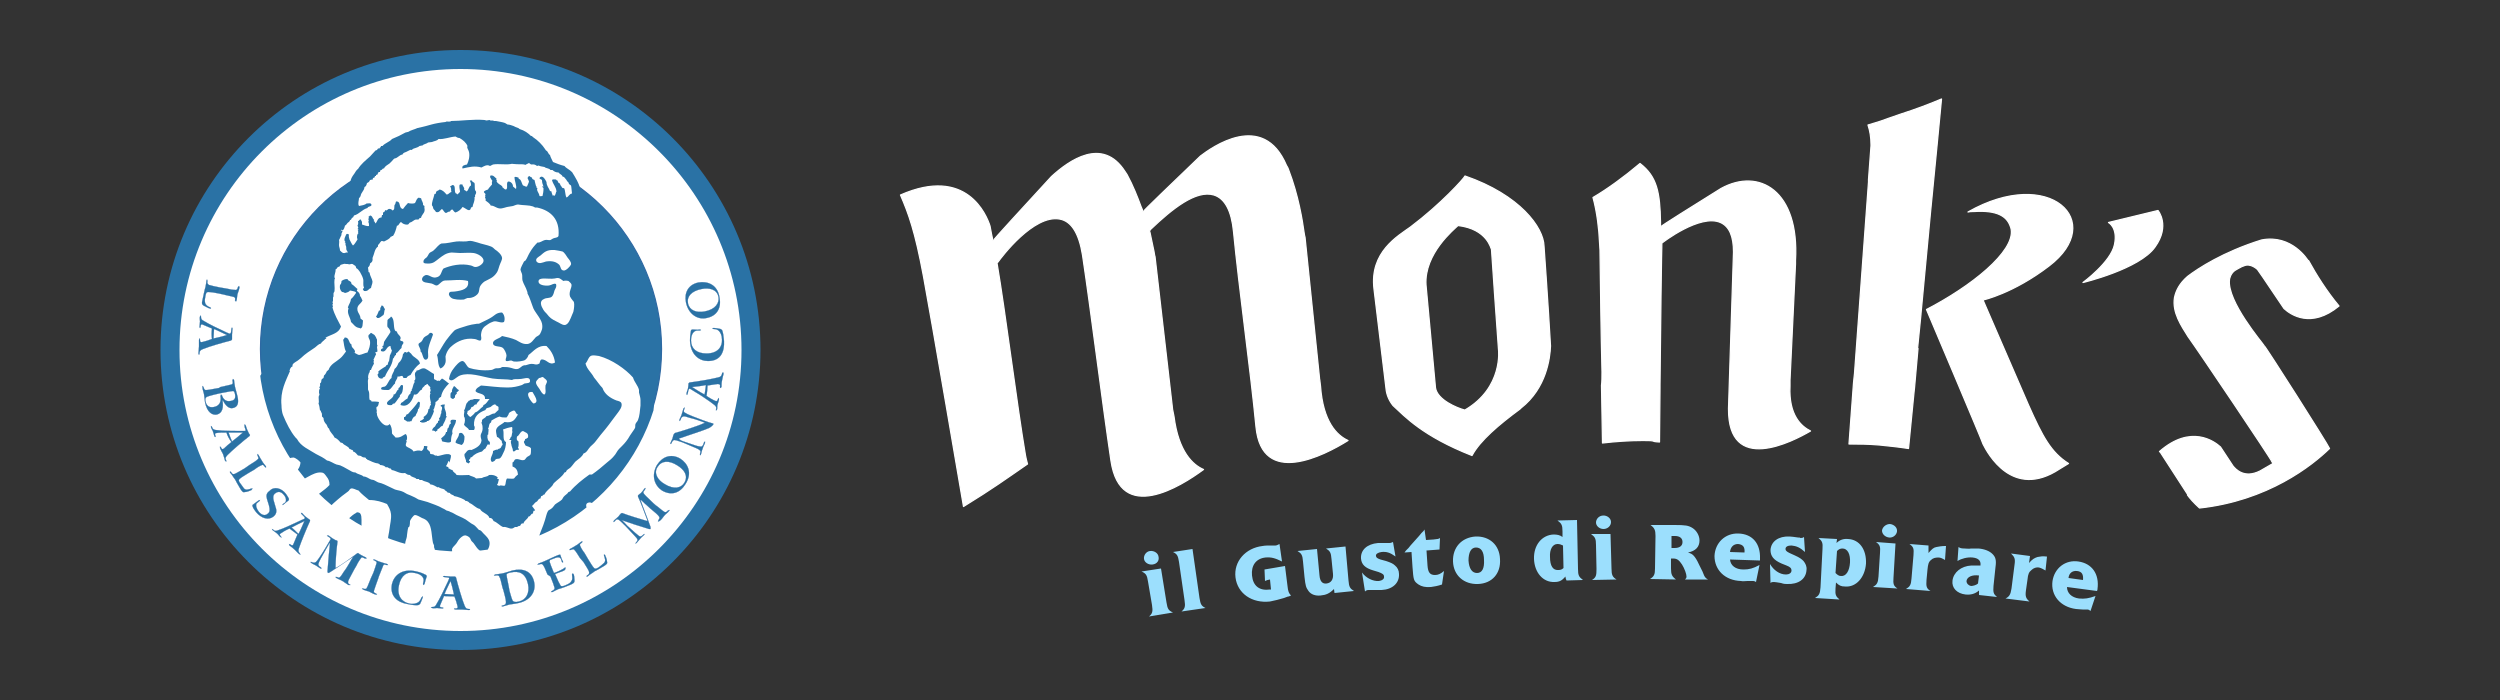 <?xml version="1.0" encoding="utf-8"?>
<!-- Generator: Adobe Illustrator 22.0.1, SVG Export Plug-In . SVG Version: 6.00 Build 0)  -->
<!DOCTYPE svg PUBLIC "-//W3C//DTD SVG 1.1//EN" "http://www.w3.org/Graphics/SVG/1.1/DTD/svg11.dtd">
<svg version="1.1" id="Livello_1" xmlns:x="http://ns.adobe.com/Extensibility/1.0/" xmlns:i="http://ns.adobe.com/AdobeIllustrator/10.0/" xmlns:graph="http://ns.adobe.com/Graphs/1.0/"
	 xmlns="http://www.w3.org/2000/svg" xmlns:xlink="http://www.w3.org/1999/xlink" x="0px" y="0px" width="500px" height="140px"
	 viewBox="0 0 500 140" style="enable-background:new 0 0 500 140;" xml:space="preserve">
<rect x="0" y="0" width="500" height="140" fill="#333333" stroke="none"/>
<style type="text/css">
	.st0{fill:#FFFFFF;}
	.st1{fill:none;stroke:#FFFFFF;stroke-width:0.252;stroke-linecap:round;stroke-linejoin:round;}
	.st2{fill:#2A72A5;}
	.st3{fill:none;stroke:#2E69A3;stroke-width:0.257;}
	.st4{fill:none;stroke:#2E69A3;stroke-width:4.706020e-02;}
	.st5{clip-path:url(#SVGID_2_);fill:#FFFFFF;}
	.st6{clip-path:url(#SVGID_2_);fill-rule:evenodd;clip-rule:evenodd;fill:#2A72A5;}
	.st7{fill:#9CDFFD;}
</style>
<g>
	<g>
		<g>
			<path class="st0" d="M452.8,69.1c0.2,0,12.8,19.8,13.1,20.6c-3.5,3.4-12.3,10.4-26,11.9c-1.1-1-2-2-2.4-2.6l0.1,0l-5.5-8.5
				l-0.2-0.2c6.3-5.5,11-2,12.2-0.9c1.4,2.1,2.5,3.8,2.5,3.8c0.5,0.6,2.2,2.6,5.4,1c0.9-0.5,1.7-1,2.6-1.5l-0.3-0.5
				c0-0.3-14.6-22-16.7-24.9c-1.3-2.1-3.2-4.8-2.7-7.8c0.3-1.4,1-2.8,2.6-4.2c2.1-1.6,7.1-4.9,14.8-7.3c6.1-1.2,9.3,4.1,9.3,4.1
				l0.1,0c1.6,2.9,3.6,6.1,6.1,9.1c-5.6,4.6-9.7,1.7-11,0.5c-2-2.9-4-6-5.3-7.8l0,0c0,0-1.4-1.4-2.8-0.7l-0.3,0.1
				c-0.6,0.3-1.1,0.6-1.1,0.6c-0.8,0.4-1.2,1.1-1.4,1.9l0,0.1C445.3,60.2,452.6,68.7,452.8,69.1z M344.1,44.5
				c1.8,0.8,2.6,2.8,2.6,5.9c-0.3,8.9-0.7,22.5-1,31.3c-0.1,13.3,12.8,6.6,16.4,4.5c-1.8-0.9-4.4-3.1-4.1-9c0-0.4,0-0.7,0-1.1l0-0.1
				c0.3-6.1,0.8-17,1.1-23.2l0-0.7c0.8-14-7.3-18.6-14.9-14.4c-5.6,3.5-12.2,7.6-12.1,7.7c0-0.3,0-0.7,0-1
				c-0.1-5.9-0.7-9.1-4.1-11.7c-3.2,2.7-6.5,5.1-9.4,6.8c0.8,2.9,1.2,6.4,1.3,8.9L320,50c0.1,8.1,0.2,16.3,0.4,24.4
				c0,1.1,0,1.9-0.1,2.7c0,0,0.2,10.5,0.2,11.5c2.5-0.3,5.4-0.5,8.1-0.5c1.5,0,1.8,0,2.3,0.2c0,0,0.6,0.1,1,0.1
				c0-1.1,0.1-10.8,0.1-10.8l0-0.7c0.1-9.4,0.3-28.2,0.4-28.3C332.5,48.5,340,42.7,344.1,44.5z M264.1,77.2
				c-0.1-0.6-0.1-1.1-0.2-1.5l0-0.1l-2.9-28.2c-0.1-0.2-0.1-0.5-0.2-1c-0.3-2.2-1.1-7.3-3.1-12.5c-0.1-0.3-0.2-0.5-0.4-0.8
				c-4.7-11.1-15.1-3.5-17.2-1.9c-5.6,5.4-11.6,11.1-11.5,11.2c-0.1-0.4-0.2-0.7-0.4-1.1c-0.7-1.9-1.6-4.2-2.8-6.4
				c-0.1-0.2-0.3-0.4-0.4-0.6c-4.5-7-11.2-2.2-14.7,1c-5.5,6-11.8,12.8-11.7,12.9c-0.1-0.5-0.2-0.9-0.3-1.4c-0.1-0.5-0.2-1-0.3-1.6
				c-0.7-2.2-4.7-12-17.9-6.2c1.6,3.7,2.9,7.2,4.6,16.3c1.7,9.1,7.6,43.7,8,46c6-3.7,8.3-5.4,12.8-8.5c-0.6-2.4,0.1,0.6-0.4-1.7
				c-1.7-10-4-28.5-5.7-38.5l0.2-0.2c0.7-1,7.1-9.5,12.3-8.6c2.4,0.4,3.9,2.9,4.6,7.2c1.8,12,3.9,29.1,5.7,41.2
				c1.9,12.6,13.9,5.1,18.5,1.7c-2.1-0.9-5-3.5-5.9-10.6c-0.1-0.6-0.2-1.1-0.3-1.5l0-0.1l-3.5-30.4c-0.1-0.2-0.1-0.5-0.2-1l-0.8-3.8
				l-0.1-0.3l0.2-0.3l0.1-0.1c4.2-4,9-7.9,12.6-6.8c2.2,0.7,3.5,3.2,3.9,7.3c1.1,11.4,3.4,27.7,4.5,39.1c1.2,12.1,13.6,5.7,18.4,2.7
				C267.4,87.1,264.6,84.4,264.1,77.2z M304,81.8c-4.2,3.1-8,6.3-9.6,9.3c-9.9-3.9-13.4-7.8-15.8-10c-0.8-1-1.3-2.2-1.4-3.4
				c0-0.1-2.3-19.2-2.4-19.9c-0.9-7.4,4.8-10.6,7.3-12.4c6.1-4.6,10.7-9.7,10.9-10.2c11,3.8,15.7,10.3,15.8,14c0,0,0.8,11.2,1.3,20
				c-0.1,2.4-0.8,8.4-5.9,12.4L304,81.8z M299.7,69.9c-0.6-8-1.1-15.7-1.4-20c-0.1-0.1-0.8-4.1-6.7-4.8c-0.7,0.7-6.8,5.6-6.4,11.9
				c0.6,6.3,1.3,14.2,1.9,20.6c0.4,2.4,4.3,4,5.8,4.4l0.1,0C300.7,77.5,299.7,69.9,299.7,69.9z M386.1,42.5c0.7-7,2.1-21.6,2.2-22.7
				c-2.6,1.1-5.3,2.1-8.1,3c-0.9,0.3-1.7,0.6-2.6,0.9c-1.3,0.5-2.6,0.9-4,1.3c0.4,1.2,0.6,2.5,0.6,3.9v0.3c-0.2,2.2-0.3,4.5-0.5,6.7
				l0,0.5l-2.8,38.3c-0.1,0.6-0.1,1.2-0.2,1.9c0,0-0.8,11.1-0.9,12.2c2.1,0,3.7,0,6.1,0.2c2,0.2,3.9,0.4,5.8,0.7
				c0.1-1,1.1-11.2,1.1-11.2l0.1-0.9c0.2-2.6,0.5-5.3,0.7-7.9l-0.1,0.1l0.7-7l0-0.1L386.1,42.5L386.1,42.5z M405.7,81
				c-5.4-12.4-9-20.8-9.1-21c0,0,6-1.3,13.2-6.8c11.7-8.9,0.1-20.1-16.2-10.8c0.4-0.1,0.8-0.1,1.2-0.1c4.7-0.3,6.5,1,7.2,2.8
				c1.9,4.1-6.1,11-15.2,16l-1.5,0.8c0,0,11.2,26.4,11.3,26.9c0.9,1.8,5.9,11.2,15.3,5c0.5-0.3,1.5-0.9,1.8-1.1
				C410.2,90.5,408.5,87.3,405.7,81z M422.9,48.9c-0.7,3.5-6.3,7.6-6.3,7.6s11.3-2.7,14.4-7.1c3.1-4.3,0.6-7.3,0.6-7.3l-9.9,2.4
				C421.7,44.5,423.6,45.5,422.9,48.9z"/>
			<path class="st1" d="M452.8,69.1c0.2,0,12.8,19.8,13.1,20.6c-3.5,3.4-12.3,10.4-26,11.9c-1.1-1-2-2-2.4-2.6l0.1,0l-5.5-8.5
				l-0.2-0.2c6.3-5.5,11-2,12.2-0.9c1.4,2.1,2.5,3.8,2.5,3.8c0.5,0.6,2.2,2.6,5.4,1c0.9-0.5,1.7-1,2.6-1.5l-0.3-0.5
				c0-0.3-14.6-22-16.7-24.9c-1.3-2.1-3.2-4.8-2.7-7.8c0.3-1.4,1-2.8,2.6-4.2c2.1-1.6,7.1-4.9,14.8-7.3c6.1-1.2,9.3,4.1,9.3,4.1
				l0.1,0c1.6,2.9,3.6,6.1,6.1,9.1c-5.6,4.6-9.7,1.7-11,0.5c-2-2.9-4-6-5.3-7.8l0,0c0,0-1.4-1.4-2.8-0.7l-0.3,0.1
				c-0.6,0.3-1.1,0.6-1.1,0.6c-0.8,0.4-1.2,1.1-1.4,1.9l0,0.1C445.3,60.2,452.6,68.7,452.8,69.1z M344.1,44.5
				c1.8,0.8,2.6,2.8,2.6,5.9c-0.3,8.9-0.7,22.5-1,31.3c-0.1,13.3,12.8,6.6,16.4,4.5c-1.8-0.9-4.4-3.1-4.1-9c0-0.4,0-0.7,0-1.1l0-0.1
				c0.3-6.1,0.8-17,1.1-23.2l0-0.7c0.8-14-7.3-18.6-14.9-14.4c-5.6,3.5-12.2,7.6-12.1,7.7c0-0.3,0-0.7,0-1
				c-0.1-5.9-0.7-9.1-4.1-11.7c-3.2,2.7-6.5,5.1-9.4,6.8c0.8,2.9,1.2,6.4,1.3,8.9L320,50c0.1,8.1,0.2,16.3,0.4,24.4
				c0,1.1,0,1.9-0.1,2.7c0,0,0.2,10.5,0.2,11.5c2.5-0.3,5.4-0.5,8.1-0.5c1.5,0,1.8,0,2.3,0.2c0,0,0.6,0.1,1,0.1
				c0-1.1,0.1-10.8,0.1-10.8l0-0.7c0.1-9.4,0.3-28.2,0.4-28.3C332.5,48.5,340,42.7,344.1,44.5z M264.1,77.2
				c-0.1-0.6-0.1-1.1-0.2-1.5l0-0.1l-2.9-28.2c-0.1-0.2-0.1-0.5-0.2-1c-0.3-2.2-1.1-7.3-3.1-12.5c-0.1-0.3-0.2-0.5-0.4-0.8
				c-4.7-11.1-15.1-3.5-17.2-1.9c-5.6,5.4-11.6,11.1-11.5,11.2c-0.1-0.4-0.2-0.7-0.4-1.1c-0.7-1.9-1.6-4.2-2.8-6.4
				c-0.1-0.2-0.3-0.4-0.4-0.6c-4.5-7-11.2-2.2-14.7,1c-5.5,6-11.8,12.8-11.7,12.9c-0.1-0.5-0.2-0.9-0.3-1.4c-0.1-0.5-0.2-1-0.3-1.6
				c-0.7-2.2-4.7-12-17.9-6.2c1.6,3.7,2.9,7.2,4.6,16.3c1.7,9.1,7.6,43.7,8,46c6-3.7,8.3-5.4,12.8-8.5c-0.6-2.4,0.1,0.6-0.4-1.7
				c-1.7-10-4-28.5-5.7-38.5l0.2-0.2c0.7-1,7.1-9.5,12.3-8.6c2.4,0.4,3.9,2.9,4.6,7.2c1.8,12,3.9,29.1,5.7,41.2
				c1.9,12.6,13.9,5.1,18.5,1.7c-2.1-0.9-5-3.5-5.9-10.6c-0.1-0.6-0.2-1.1-0.3-1.5l0-0.1l-3.5-30.4c-0.1-0.2-0.1-0.5-0.2-1l-0.8-3.8
				l-0.1-0.3l0.2-0.3l0.1-0.1c4.2-4,9-7.9,12.6-6.8c2.2,0.7,3.5,3.2,3.9,7.3c1.1,11.4,3.4,27.7,4.5,39.1c1.2,12.1,13.6,5.7,18.4,2.7
				C267.4,87.1,264.6,84.4,264.1,77.2z M304,81.8c-4.2,3.1-8,6.3-9.6,9.3c-9.9-3.9-13.4-7.8-15.8-10c-0.8-1-1.3-2.2-1.4-3.4
				c0-0.1-2.3-19.2-2.4-19.9c-0.9-7.4,4.8-10.6,7.3-12.4c6.1-4.6,10.7-9.7,10.9-10.2c11,3.8,15.7,10.3,15.8,14c0,0,0.8,11.2,1.3,20
				c-0.1,2.4-0.8,8.4-5.9,12.4L304,81.8z M299.7,69.9c-0.6-8-1.1-15.7-1.4-20c-0.1-0.1-0.8-4.1-6.7-4.8c-0.7,0.7-6.8,5.6-6.4,11.9
				c0.6,6.3,1.3,14.2,1.9,20.6c0.4,2.4,4.3,4,5.8,4.4l0.1,0C300.7,77.5,299.7,69.9,299.7,69.9z M386.1,42.5c0.7-7,2.1-21.6,2.2-22.7
				c-2.6,1.1-5.3,2.1-8.1,3c-0.9,0.3-1.7,0.6-2.6,0.9c-1.3,0.5-2.6,0.9-4,1.3c0.4,1.2,0.6,2.5,0.6,3.9v0.3c-0.2,2.2-0.3,4.5-0.5,6.7
				l0,0.5l-2.8,38.3c-0.1,0.6-0.1,1.2-0.2,1.9c0,0-0.8,11.1-0.9,12.2c2.1,0,3.7,0,6.1,0.2c2,0.2,3.9,0.4,5.8,0.7
				c0.1-1,1.1-11.2,1.1-11.2l0.1-0.9c0.2-2.6,0.5-5.3,0.7-7.9l-0.1,0.1l0.7-7l0-0.1L386.1,42.5L386.1,42.5z M405.7,81
				c-5.4-12.4-9-20.8-9.1-21c0,0,6-1.3,13.2-6.8c11.7-8.9,0.1-20.1-16.2-10.8c0.4-0.1,0.8-0.1,1.2-0.1c4.7-0.3,6.5,1,7.2,2.8
				c1.9,4.1-6.1,11-15.2,16l-1.5,0.8c0,0,11.2,26.4,11.3,26.9c0.9,1.8,5.9,11.2,15.3,5c0.5-0.3,1.5-0.9,1.8-1.1
				C410.2,90.5,408.5,87.3,405.7,81z M422.9,48.9c-0.7,3.5-6.3,7.6-6.3,7.6s11.3-2.7,14.4-7.1c3.1-4.3,0.6-7.3,0.6-7.3l-9.9,2.4
				C421.7,44.5,423.6,45.5,422.9,48.9z"/>
		</g>
	</g>
	<g>
		<path class="st2" d="M32.1,70c0,33.1,26.9,60,60,60c33.1,0,60-26.9,60-60c0-33.1-26.9-60-60-60C59,10,32.1,36.9,32.1,70z"/>
		<path class="st0" d="M35.9,70c0,31,25.2,56.2,56.2,56.2c31,0,56.2-25.2,56.2-56.2c0-31-25.2-56.2-56.2-56.2
			C61.1,13.8,35.9,39,35.9,70z"/>
		<path class="st2" d="M52.1,69.8c0,22.1,18,40.1,40.1,40.1c22.1,0,40.1-18,40.1-40.1c0-22.1-18-40.1-40.1-40.1
			C70,29.7,52.1,47.7,52.1,69.8z"/>
		<path class="st3" d="M52.1,69.8c0,22.1,18,40.1,40.1,40.1c22.1,0,40.1-18,40.1-40.1c0-22.1-18-40.1-40.1-40.1
			C70,29.7,52.1,47.7,52.1,69.8z"/>
		<path class="st2" d="M45.2,57.7c0.9,0.2,1.5,0.3,1.9,0.3c0.2,0,0.4-0.1,0.5-0.6l0.2-0.2l0.1,0.3c-0.1,0.4-0.2,0.8-0.4,1.3
			c-0.1,0.4-0.1,1-0.2,1.3l-0.1,0.2L47,60.1c0.1-0.5,0-0.6-0.2-0.7c-0.5-0.1-1.1-0.3-1.7-0.4l-1.3-0.3c-0.9-0.2-1.7-0.3-2.2-0.3
			c-0.3,0-0.4,0.2-0.5,0.7c-0.1,0.5-0.2,1-0.1,1.4c0.1,0.5,0.5,0.8,1.1,1l0.1,0.2l-0.2,0c-0.2,0-0.9-0.4-1.3-0.6
			c-0.3-0.2-0.4-0.4-0.2-1.1c0.1-0.4,0.2-0.9,0.3-1.4c0.1-0.5,0.2-0.9,0.3-1.2c0.1-0.5,0.2-1.1,0.2-1.3l0.1-0.2l0.1,0.3
			c-0.1,0.4,0,0.6,0.3,0.8c0.3,0.1,1.2,0.3,2.2,0.5L45.2,57.7z"/>
		<path class="st4" d="M45.2,57.7c0.9,0.2,1.5,0.3,1.9,0.3c0.2,0,0.4-0.1,0.5-0.6l0.2-0.2l0.1,0.3c-0.1,0.4-0.2,0.8-0.4,1.3
			c-0.1,0.4-0.1,1-0.2,1.3l-0.1,0.2L47,60.1c0.1-0.5,0-0.6-0.2-0.7c-0.5-0.1-1.1-0.3-1.7-0.4l-1.3-0.3c-0.9-0.2-1.7-0.3-2.2-0.3
			c-0.3,0-0.4,0.2-0.5,0.7c-0.1,0.5-0.2,1-0.1,1.4c0.1,0.5,0.5,0.8,1.1,1l0.1,0.2l-0.2,0c-0.2,0-0.9-0.4-1.3-0.6
			c-0.3-0.2-0.4-0.4-0.2-1.1c0.1-0.4,0.2-0.9,0.3-1.4c0.1-0.5,0.2-0.9,0.3-1.2c0.1-0.5,0.2-1.1,0.2-1.3l0.1-0.2l0.1,0.3
			c-0.1,0.4,0,0.6,0.3,0.8c0.3,0.1,1.2,0.3,2.2,0.5L45.2,57.7z"/>
		<path class="st2" d="M42.4,65.7c-0.7-0.3-1.4-0.6-1.9-0.8c-0.2-0.1-0.4,0-0.4,0.5l-0.1,0.2l-0.1-0.2c0-0.2,0.1-0.8,0.1-1.1
			c0-0.3-0.1-0.7,0-1l0.1-0.2l0.1,0.2c0,0.3,0,0.6,0.4,0.8c1.1,0.7,3.4,1.8,4.3,2.2c0.2,0.1,0.6,0.3,0.9,0.4c0.2,0.1,0.3,0,0.4-0.2
			c0-0.2,0.1-0.6,0.1-0.8l0.1-0.2l0.1,0.2c0,0.3-0.1,0.8-0.1,1.2c0,0.5,0,0.9,0,1l-0.2,0.2c-1.6,0.4-4.4,1.2-5.6,1.7
			c-0.5,0.2-0.7,0.4-0.7,0.8c0,0.2,0,0.3-0.1,0.3c-0.1,0-0.1-0.1-0.1-0.3c0-0.3,0.1-0.8,0.1-1.3c0-0.4,0-0.8,0-1.3l0.1-0.3
			c0.1,0,0.1,0.1,0.1,0.3c0,0.4,0.1,0.5,0.5,0.4c0.5-0.1,1.4-0.4,1.9-0.6C42.3,67.2,42.3,66.4,42.4,65.7z M45.4,67L45.4,67
			c-0.7-0.3-1.8-0.9-2.6-1.2c0,0.3-0.1,1.2-0.1,1.9C43.6,67.5,44.5,67.3,45.4,67z"/>
		<path class="st4" d="M42.4,65.7c-0.7-0.3-1.4-0.6-1.9-0.8c-0.2-0.1-0.4,0-0.4,0.5l-0.1,0.2l-0.1-0.2c0-0.2,0.1-0.8,0.1-1.1
			c0-0.3-0.1-0.7,0-1l0.1-0.2l0.1,0.2c0,0.3,0,0.6,0.4,0.8c1.1,0.7,3.4,1.8,4.3,2.2c0.2,0.1,0.6,0.3,0.9,0.4c0.2,0.1,0.3,0,0.4-0.2
			c0-0.2,0.1-0.6,0.1-0.8l0.1-0.2l0.1,0.2c0,0.3-0.1,0.8-0.1,1.2c0,0.5,0,0.9,0,1l-0.2,0.2c-1.6,0.4-4.4,1.2-5.6,1.7
			c-0.5,0.2-0.7,0.4-0.7,0.8c0,0.2,0,0.3-0.1,0.3c-0.1,0-0.1-0.1-0.1-0.3c0-0.3,0.1-0.8,0.1-1.3c0-0.4,0-0.8,0-1.3l0.1-0.3
			c0.1,0,0.1,0.1,0.1,0.3c0,0.4,0.1,0.5,0.5,0.4c0.5-0.1,1.4-0.4,1.9-0.6C42.3,67.2,42.3,66.4,42.4,65.7z M45.4,67L45.4,67
			c-0.7-0.3-1.8-0.9-2.6-1.2c0,0.3-0.1,1.2-0.1,1.9C43.6,67.5,44.5,67.3,45.4,67z"/>
		<path class="st2" d="M44.1,77.4c1.3-0.3,1.9-0.4,2.2-0.5c0.3-0.1,0.3-0.3,0.2-0.8l0.1-0.3l0.2,0.2c0,0.2,0.1,0.8,0.2,1.4
			c0.1,0.4,0.3,1.1,0.5,1.9c0.3,1.4,0,2.1-0.9,2.3c-0.8,0.2-1.5-0.5-2-1.5l-0.1,0c0.2,1.4,0,2.5-1.1,2.8c-0.9,0.2-2-0.4-2.4-2.5
			c-0.1-0.7-0.1-1-0.2-1.6c-0.1-0.4-0.3-1-0.3-1.3c0-0.2,0-0.3,0-0.3l0.2,0.2c0.1,0.5,0.3,0.7,0.7,0.6c0.3,0,1.2-0.2,2.4-0.4
			L44.1,77.4z M47,78.8c-0.1-0.4-0.2-0.6-0.4-0.6c-0.2,0-0.8,0.1-2.3,0.4l-0.5,0.1c-1.8,0.4-2.3,0.6-2.5,0.7
			c-0.2,0.2-0.3,0.3-0.2,0.9c0.2,0.9,0.8,1.3,1.7,1.1c1-0.2,1.5-0.9,1.3-2.2l0.1-0.3l0.2,0.2c0.2,0.7,0.8,1.3,1.7,1.1
			C46.8,80.1,47.2,79.8,47,78.8L47,78.8z"/>
		<path class="st4" d="M44.1,77.4c1.3-0.3,1.9-0.4,2.2-0.5c0.3-0.1,0.3-0.3,0.2-0.8l0.1-0.3l0.2,0.2c0,0.2,0.1,0.8,0.2,1.4
			c0.1,0.4,0.3,1.1,0.5,1.9c0.3,1.4,0,2.1-0.9,2.3c-0.8,0.2-1.5-0.5-2-1.5l-0.1,0c0.2,1.4,0,2.5-1.1,2.8c-0.9,0.2-2-0.4-2.4-2.5
			c-0.1-0.7-0.1-1-0.2-1.6c-0.1-0.4-0.3-1-0.3-1.3c0-0.2,0-0.3,0-0.3l0.2,0.2c0.1,0.5,0.3,0.7,0.7,0.6c0.3,0,1.2-0.2,2.4-0.4
			L44.1,77.4z M47,78.8c-0.1-0.4-0.2-0.6-0.4-0.6c-0.2,0-0.8,0.1-2.3,0.4l-0.5,0.1c-1.8,0.4-2.3,0.6-2.5,0.7
			c-0.2,0.2-0.3,0.3-0.2,0.9c0.2,0.9,0.8,1.3,1.7,1.1c1-0.2,1.5-0.9,1.3-2.2l0.1-0.3l0.2,0.2c0.2,0.7,0.8,1.3,1.7,1.1
			C46.8,80.1,47.2,79.8,47,78.8L47,78.8z"/>
		<path class="st2" d="M45.3,86.5c-0.7,0-1.6,0-2,0.1c-0.3,0-0.4,0.2-0.2,0.6l0,0.2l-0.2-0.1c-0.1-0.2-0.2-0.8-0.3-1
			c-0.1-0.3-0.4-0.7-0.4-0.9l0-0.2l0.2,0.2c0.1,0.3,0.2,0.5,0.7,0.6c1.3,0.2,3.8,0.2,4.8,0.2c0.3,0,0.7,0,1,0c0.2,0,0.3-0.1,0.2-0.3
			c-0.1-0.2-0.2-0.6-0.2-0.8l0-0.2l0.2,0.1c0.1,0.2,0.2,0.7,0.4,1.1c0.2,0.5,0.4,0.8,0.5,0.9l-0.1,0.2c-1.3,1-3.5,2.9-4.4,3.8
			c-0.4,0.4-0.5,0.7-0.3,1c0.1,0.2,0.1,0.3,0,0.3l-0.2-0.2c-0.1-0.3-0.2-0.8-0.4-1.3c-0.2-0.4-0.4-0.7-0.6-1.2l0-0.3l0.2,0.2
			c0.2,0.4,0.3,0.4,0.6,0.2c0.4-0.4,1.1-1,1.5-1.3C45.9,87.9,45.5,87.2,45.3,86.5z M48.6,86.5L48.6,86.5c-0.7,0-2,0-2.9,0
			c0.1,0.3,0.4,1.1,0.7,1.8C47.2,87.7,47.9,87.1,48.6,86.5z"/>
		<path class="st4" d="M45.3,86.5c-0.7,0-1.6,0-2,0.1c-0.3,0-0.4,0.2-0.2,0.6l0,0.2l-0.2-0.1c-0.1-0.2-0.2-0.8-0.3-1
			c-0.1-0.3-0.4-0.7-0.4-0.9l0-0.2l0.2,0.2c0.1,0.3,0.2,0.5,0.7,0.6c1.3,0.2,3.8,0.2,4.8,0.2c0.3,0,0.7,0,1,0c0.2,0,0.3-0.1,0.2-0.3
			c-0.1-0.2-0.2-0.6-0.2-0.8l0-0.2l0.2,0.1c0.1,0.2,0.2,0.7,0.4,1.1c0.2,0.5,0.4,0.8,0.5,0.9l-0.1,0.2c-1.3,1-3.5,2.9-4.4,3.8
			c-0.4,0.4-0.5,0.7-0.3,1c0.1,0.2,0.1,0.3,0,0.3l-0.2-0.2c-0.1-0.3-0.2-0.8-0.4-1.3c-0.2-0.4-0.4-0.7-0.6-1.2l0-0.3l0.2,0.2
			c0.2,0.4,0.3,0.4,0.6,0.2c0.4-0.4,1.1-1,1.5-1.3C45.9,87.9,45.5,87.2,45.3,86.5z M48.6,86.5L48.6,86.5c-0.7,0-2,0-2.9,0
			c0.1,0.3,0.4,1.1,0.7,1.8C47.2,87.7,47.9,87.1,48.6,86.5z"/>
		<path class="st2" d="M49.9,93c0.8-0.5,1.3-0.8,1.6-1.1c0.2-0.1,0.3-0.3,0-0.8l0-0.3l0.2,0.2c0.2,0.4,0.4,0.7,0.7,1.2
			c0.2,0.4,0.6,0.8,0.8,1.1l0,0.2l-0.2-0.1c-0.3-0.4-0.4-0.5-0.6-0.4c-0.5,0.2-1,0.5-1.5,0.9l-1.2,0.7c-0.8,0.5-1.5,0.9-1.8,1.2
			c-0.2,0.2-0.2,0.4,0.1,0.8c0.3,0.4,0.6,0.8,0.8,1.1c0.4,0.4,0.9,0.2,1.5,0l0.2,0L50.3,98c-0.2,0.1-0.9,0.4-1.3,0.4
			c-0.4,0.1-0.5,0-0.9-0.6c-0.2-0.4-0.5-0.8-0.7-1.2c-0.2-0.4-0.4-0.8-0.6-1c-0.3-0.5-0.6-0.9-0.8-1.1l0-0.2l0.2,0.1
			c0.2,0.4,0.4,0.5,0.7,0.4c0.3-0.1,1.1-0.6,2-1.1L49.9,93z"/>
		<path class="st4" d="M49.9,93c0.8-0.5,1.3-0.8,1.6-1.1c0.2-0.1,0.3-0.3,0-0.8l0-0.3l0.2,0.2c0.2,0.4,0.4,0.7,0.7,1.2
			c0.2,0.4,0.6,0.8,0.8,1.1l0,0.2l-0.2-0.1c-0.3-0.4-0.4-0.5-0.6-0.4c-0.5,0.2-1,0.5-1.5,0.9l-1.2,0.7c-0.8,0.5-1.5,0.9-1.8,1.2
			c-0.2,0.2-0.2,0.4,0.1,0.8c0.3,0.4,0.6,0.8,0.8,1.1c0.4,0.4,0.9,0.2,1.5,0l0.2,0L50.3,98c-0.2,0.1-0.9,0.4-1.3,0.4
			c-0.4,0.1-0.5,0-0.9-0.6c-0.2-0.4-0.5-0.8-0.7-1.2c-0.2-0.4-0.4-0.8-0.6-1c-0.3-0.5-0.6-0.9-0.8-1.1l0-0.2l0.2,0.1
			c0.2,0.4,0.4,0.5,0.7,0.4c0.3-0.1,1.1-0.6,2-1.1L49.9,93z"/>
		<path class="st2" d="M57.2,98.8c0.3,0.4,0.5,0.8,0.6,1l-0.1,0.3c-0.3,0.2-0.8,0.6-1,0.8l-0.2,0.1l0.1-0.2l0.3-0.2
			c0.2-0.1,0.3-0.3,0.3-0.6c0-0.3-0.1-0.7-0.5-1.1c-0.5-0.6-1.1-0.7-1.7-0.2c-0.4,0.3-0.4,0.8-0.3,1.3c0.1,0.3,0.3,1,0.4,1.4
			c0.3,0.8,0.2,1.4-0.4,1.9c-1,0.8-2.4,0.4-3.5-0.9c-0.3-0.4-0.6-0.8-0.7-1.2l0-0.2c0.3-0.2,0.8-0.6,1.2-0.9l0.3-0.1l-0.1,0.2
			c-0.1,0.1-0.4,0.3-0.6,0.5c-0.2,0.4,0,1.1,0.5,1.7c0.6,0.7,1.3,0.8,1.8,0.3c0.4-0.3,0.4-0.8,0.2-1.6c-0.2-0.6-0.3-1-0.4-1.3
			c-0.2-0.7-0.1-1.2,0.5-1.6C54.8,97.2,56.3,97.6,57.2,98.8L57.2,98.8z"/>
		<path class="st4" d="M57.2,98.8c0.3,0.4,0.5,0.8,0.6,1l-0.1,0.3c-0.3,0.2-0.8,0.6-1,0.8l-0.2,0.1l0.1-0.2l0.3-0.2
			c0.2-0.1,0.3-0.3,0.3-0.6c0-0.3-0.1-0.7-0.5-1.1c-0.5-0.6-1.1-0.7-1.7-0.2c-0.4,0.3-0.4,0.8-0.3,1.3c0.1,0.3,0.3,1,0.4,1.4
			c0.3,0.8,0.2,1.4-0.4,1.9c-1,0.8-2.4,0.4-3.5-0.9c-0.3-0.4-0.6-0.8-0.7-1.2l0-0.2c0.3-0.2,0.8-0.6,1.2-0.9l0.3-0.1l-0.1,0.2
			c-0.1,0.1-0.4,0.3-0.6,0.5c-0.2,0.4,0,1.1,0.5,1.7c0.6,0.7,1.3,0.8,1.8,0.3c0.4-0.3,0.4-0.8,0.2-1.6c-0.2-0.6-0.3-1-0.4-1.3
			c-0.2-0.7-0.1-1.2,0.5-1.6C54.8,97.2,56.3,97.6,57.2,98.8L57.2,98.8z"/>
		<path class="st2" d="M57.9,105.7c-0.7,0.3-1.4,0.7-1.8,1c-0.2,0.1-0.2,0.3,0.1,0.6l0.1,0.2l-0.2-0.1c-0.2-0.1-0.5-0.6-0.8-0.8
			c-0.2-0.2-0.6-0.4-0.8-0.6l-0.1-0.2l0.2,0.1c0.2,0.2,0.4,0.4,0.9,0.2c1.3-0.4,3.5-1.5,4.4-1.9c0.2-0.1,0.6-0.3,0.9-0.4
			c0.2-0.1,0.2-0.2,0.1-0.4l-0.6-0.6l-0.1-0.2l0.2,0c0.2,0.2,0.5,0.6,0.8,0.8c0.4,0.3,0.8,0.6,0.8,0.6l0,0.2
			c-0.7,1.5-1.8,4.2-2.2,5.4c-0.2,0.5-0.1,0.8,0.1,1l0.2,0.3l-0.3-0.1c-0.2-0.2-0.6-0.6-0.9-0.9c-0.3-0.3-0.6-0.5-1-0.8l-0.1-0.3
			l0.3,0.1c0.3,0.3,0.5,0.2,0.6-0.1c0.2-0.5,0.6-1.4,0.8-1.9C59.1,106.6,58.4,106.1,57.9,105.7z M60.9,104.2L60.9,104.2
			c-0.7,0.3-1.8,0.9-2.6,1.3c0.3,0.2,0.9,0.8,1.4,1.3C60.2,105.9,60.5,105,60.9,104.2z"/>
		<path class="st4" d="M57.9,105.7c-0.7,0.3-1.4,0.7-1.8,1c-0.2,0.1-0.2,0.3,0.1,0.6l0.1,0.2l-0.2-0.1c-0.2-0.1-0.5-0.6-0.8-0.8
			c-0.2-0.2-0.6-0.4-0.8-0.6l-0.1-0.2l0.2,0.1c0.2,0.2,0.4,0.4,0.9,0.2c1.3-0.4,3.5-1.5,4.4-1.9c0.2-0.1,0.6-0.3,0.9-0.4
			c0.2-0.1,0.2-0.2,0.1-0.4l-0.6-0.6l-0.1-0.2l0.2,0c0.2,0.2,0.5,0.6,0.8,0.8c0.4,0.3,0.8,0.6,0.8,0.6l0,0.2
			c-0.7,1.5-1.8,4.2-2.2,5.4c-0.2,0.5-0.1,0.8,0.1,1l0.2,0.3l-0.3-0.1c-0.2-0.2-0.6-0.6-0.9-0.9c-0.3-0.3-0.6-0.5-1-0.8l-0.1-0.3
			l0.3,0.1c0.3,0.3,0.5,0.2,0.6-0.1c0.2-0.5,0.6-1.4,0.8-1.9C59.1,106.6,58.4,106.1,57.9,105.7z M60.9,104.2L60.9,104.2
			c-0.7,0.3-1.8,0.9-2.6,1.3c0.3,0.2,0.9,0.8,1.4,1.3C60.2,105.9,60.5,105,60.9,104.2z"/>
		<path class="st2" d="M69.9,112.6c0.2-0.4,0.5-0.9,0.8-1.3l0,0c-1,0.7-3.7,2.5-4.8,3.2l-0.3,0.1l-0.1-0.3c0.1-1.5,0.4-4.9,0.5-5.7
			l-0.1,0c-0.2,0.3-0.6,1.1-0.8,1.4c-0.8,1.4-1.3,2.3-1.4,2.7c-0.1,0.3,0,0.5,0.5,0.8l0.1,0.2l-0.2,0c-0.2-0.1-0.7-0.5-0.9-0.6
			c-0.5-0.3-0.7-0.3-0.9-0.5l-0.2-0.2l0.2,0c0.4,0.2,0.6,0.2,0.9,0c0.3-0.3,1-1.3,1.9-2.8c0.4-0.7,0.9-1.5,1-1.7
			c0.1-0.2-0.1-0.4-0.5-0.6l-0.2-0.2l0.3,0c0.2,0.1,0.6,0.5,1,0.7c0.3,0.2,0.5,0.3,0.7,0.3l0.1,0.2c-0.2,1.4-0.4,3.8-0.4,5.2
			l0.1,0.1c1.2-0.7,2.9-1.9,4.2-2.9l0.2-0.1c0.1,0.1,0.4,0.3,0.6,0.4c0.3,0.2,0.8,0.4,1,0.5l0.1,0.2l-0.3,0
			c-0.4-0.2-0.6-0.3-0.7-0.2c-0.2,0.2-0.8,1.1-1,1.6c-0.2,0.3-0.7,1.2-1,1.8c-0.4,0.7-0.7,1.3-0.7,1.5c0,0.3,0.1,0.4,0.5,0.6L70,117
			l-0.3,0c-0.3-0.2-0.9-0.6-1.2-0.8c-0.3-0.2-0.9-0.4-1.2-0.6l-0.2-0.2l0.3,0c0.2,0.1,0.3,0.2,0.5,0.1c0.2-0.1,0.6-0.7,0.9-1.2
			C69.2,113.8,69.6,113.1,69.9,112.6L69.9,112.6z"/>
		<path class="st4" d="M69.9,112.6c0.2-0.4,0.5-0.9,0.8-1.3l0,0c-1,0.7-3.7,2.5-4.8,3.2l-0.3,0.1l-0.1-0.3c0.1-1.5,0.4-4.9,0.5-5.7
			l-0.1,0c-0.2,0.3-0.6,1.1-0.8,1.4c-0.8,1.4-1.3,2.3-1.4,2.7c-0.1,0.3,0,0.5,0.5,0.8l0.1,0.2l-0.2,0c-0.2-0.1-0.7-0.5-0.9-0.6
			c-0.5-0.3-0.7-0.3-0.9-0.5l-0.2-0.2l0.2,0c0.4,0.2,0.6,0.2,0.9,0c0.3-0.3,1-1.3,1.9-2.8c0.4-0.7,0.9-1.5,1-1.7
			c0.1-0.2-0.1-0.4-0.5-0.6l-0.2-0.2l0.3,0c0.2,0.1,0.6,0.5,1,0.7c0.3,0.2,0.5,0.3,0.7,0.3l0.1,0.2c-0.2,1.4-0.4,3.8-0.4,5.2
			l0.1,0.1c1.2-0.7,2.9-1.9,4.2-2.9l0.2-0.1c0.1,0.1,0.4,0.3,0.6,0.4c0.3,0.2,0.8,0.4,1,0.5l0.1,0.2l-0.3,0
			c-0.4-0.2-0.6-0.3-0.7-0.2c-0.2,0.2-0.8,1.1-1,1.6c-0.2,0.3-0.7,1.2-1,1.8c-0.4,0.7-0.7,1.3-0.7,1.5c0,0.3,0.1,0.4,0.5,0.6L70,117
			l-0.3,0c-0.3-0.2-0.9-0.6-1.2-0.8c-0.3-0.2-0.9-0.4-1.2-0.6l-0.2-0.2l0.3,0c0.2,0.1,0.3,0.2,0.5,0.1c0.2-0.1,0.6-0.7,0.9-1.2
			C69.2,113.8,69.6,113.1,69.9,112.6L69.9,112.6z"/>
		<path class="st2" d="M74.7,114.5c0.2-0.6,0.5-1.4,0.6-1.8c0.1-0.3,0-0.4-0.4-0.6c-0.2-0.1-0.3-0.1-0.2-0.2l0.2,0
			c0.2,0.1,0.8,0.4,1.2,0.5c0.5,0.2,1,0.3,1.3,0.4l0.2,0.2l-0.3,0c-0.5-0.2-0.6-0.1-0.7,0.2c-0.2,0.5-0.6,1.5-0.8,2l-0.2,0.6
			c-0.3,0.8-0.6,1.7-0.8,2.3c-0.1,0.3,0,0.5,0.4,0.6l0.2,0.2l-0.3,0c-0.4-0.1-0.9-0.4-1.3-0.6c-0.4-0.1-1-0.3-1.2-0.4l-0.2-0.2
			l0.2,0c0.5,0.2,0.7,0.1,0.8-0.2c0.2-0.3,0.4-1,0.8-1.9L74.7,114.5z"/>
		<path class="st4" d="M74.7,114.5c0.2-0.6,0.5-1.4,0.6-1.8c0.1-0.3,0-0.4-0.4-0.6c-0.2-0.1-0.3-0.1-0.2-0.2l0.2,0
			c0.2,0.1,0.8,0.4,1.2,0.5c0.5,0.2,1,0.3,1.3,0.4l0.2,0.2l-0.3,0c-0.5-0.2-0.6-0.1-0.7,0.2c-0.2,0.5-0.6,1.5-0.8,2l-0.2,0.6
			c-0.3,0.8-0.6,1.7-0.8,2.3c-0.1,0.3,0,0.5,0.4,0.6l0.2,0.2l-0.3,0c-0.4-0.1-0.9-0.4-1.3-0.6c-0.4-0.1-1-0.3-1.2-0.4l-0.2-0.2
			l0.2,0c0.5,0.2,0.7,0.1,0.8-0.2c0.2-0.3,0.4-1,0.8-1.9L74.7,114.5z"/>
		<path class="st2" d="M78.4,116.8c0.4-1.7,2-3.2,4.9-2.5c1,0.2,1.7,0.6,1.9,0.7c0.1,0.1,0.2,0.2,0.1,0.4c-0.1,0.3-0.3,0.9-0.4,1.4
			l-0.2,0.2l-0.1-0.2l0.1-0.5c0.2-0.8-0.5-1.5-1.7-1.7c-1.6-0.4-2.8,0.5-3.2,2.4c-0.5,2.2,0.6,3.4,2,3.7c0.8,0.2,1.4,0,1.8-0.2
			c0.3-0.2,0.5-0.5,0.7-1l0.2-0.2c0.1,0,0.1,0.1,0,0.3c-0.1,0.3-0.3,0.8-0.5,1.2l-0.3,0.2c-0.4,0.1-1.3,0-2.2-0.2
			C79.6,120.5,77.9,119.3,78.4,116.8L78.4,116.8z"/>
		<path class="st4" d="M78.4,116.8c0.4-1.7,2-3.2,4.9-2.5c1,0.2,1.7,0.6,1.9,0.7c0.1,0.1,0.2,0.2,0.1,0.4c-0.1,0.3-0.3,0.9-0.4,1.4
			l-0.2,0.2l-0.1-0.2l0.1-0.5c0.2-0.8-0.5-1.5-1.7-1.7c-1.6-0.4-2.8,0.5-3.2,2.4c-0.5,2.2,0.6,3.4,2,3.7c0.8,0.2,1.4,0,1.8-0.2
			c0.3-0.2,0.5-0.5,0.7-1l0.2-0.2c0.1,0,0.1,0.1,0,0.3c-0.1,0.3-0.3,0.8-0.5,1.2l-0.3,0.2c-0.4,0.1-1.3,0-2.2-0.2
			C79.6,120.5,77.9,119.3,78.4,116.8L78.4,116.8z"/>
		<path class="st2" d="M88.8,119.2c-0.3,0.7-0.6,1.4-0.8,1.9c-0.1,0.2,0,0.4,0.5,0.4l0.2,0.1l-0.2,0.1c-0.2,0-0.8-0.1-1.1-0.1
			c-0.3,0-0.7,0.1-1,0l-0.2-0.1l0.2-0.1c0.3,0,0.6,0,0.8-0.4c0.7-1.1,1.8-3.4,2.2-4.3c0.1-0.2,0.3-0.6,0.4-0.9
			c0.1-0.2,0-0.3-0.2-0.3c-0.2,0-0.6-0.1-0.8-0.1l-0.2-0.1l0.2-0.1c0.3,0,0.8,0.1,1.2,0.1c0.5,0,0.9,0,1,0l0.2,0.2
			c0.4,1.6,1.2,4.4,1.7,5.6c0.2,0.5,0.4,0.7,0.8,0.7c0.2,0,0.3,0,0.3,0.1c0,0.1-0.1,0.1-0.3,0.1c-0.3,0-0.8-0.1-1.3-0.1
			c-0.4,0-0.8,0-1.3,0l-0.3-0.1c0-0.1,0.1-0.1,0.3-0.1c0.4,0,0.5-0.1,0.4-0.5c-0.1-0.5-0.4-1.4-0.6-1.9
			C90.2,119.2,89.5,119.3,88.8,119.2z M90.1,116.2L90.1,116.2c-0.3,0.7-0.9,1.8-1.2,2.6c0.4,0,1.2,0.1,1.9,0.1
			C90.6,118,90.4,117.1,90.1,116.2z"/>
		<path class="st4" d="M88.8,119.2c-0.3,0.7-0.6,1.4-0.8,1.9c-0.1,0.2,0,0.4,0.5,0.4l0.2,0.1l-0.2,0.1c-0.2,0-0.8-0.1-1.1-0.1
			c-0.3,0-0.7,0.1-1,0l-0.2-0.1l0.2-0.1c0.3,0,0.6,0,0.8-0.4c0.7-1.1,1.8-3.4,2.2-4.3c0.1-0.2,0.3-0.6,0.4-0.9
			c0.1-0.2,0-0.3-0.2-0.3c-0.2,0-0.6-0.1-0.8-0.1l-0.2-0.1l0.2-0.1c0.3,0,0.8,0.1,1.2,0.1c0.5,0,0.9,0,1,0l0.2,0.2
			c0.4,1.6,1.2,4.4,1.7,5.6c0.2,0.5,0.4,0.7,0.8,0.7c0.2,0,0.3,0,0.3,0.1c0,0.1-0.1,0.1-0.3,0.1c-0.3,0-0.8-0.1-1.3-0.1
			c-0.4,0-0.8,0-1.3,0l-0.3-0.1c0-0.1,0.1-0.1,0.3-0.1c0.4,0,0.5-0.1,0.4-0.5c-0.1-0.5-0.4-1.4-0.6-1.9
			C90.2,119.2,89.5,119.3,88.8,119.2z M90.1,116.2L90.1,116.2c-0.3,0.7-0.9,1.8-1.2,2.6c0.4,0,1.2,0.1,1.9,0.1
			C90.6,118,90.4,117.1,90.1,116.2z"/>
		<path class="st2" d="M100.5,117.5c-0.3-1.2-0.4-1.8-0.6-2.1c-0.1-0.3-0.3-0.4-0.8-0.3l-0.3,0l0.2-0.2c0.2,0,0.8-0.1,1.4-0.2
			c0.6-0.1,1.4-0.4,2.1-0.6c2.1-0.5,3.8,0.1,4.3,2.2c0.5,2.1-0.8,3.8-3.1,4.3c-0.8,0.2-1.4,0.2-1.8,0.3c-0.4,0.1-1.1,0.3-1.4,0.4
			l-0.2-0.1l0.2-0.1c0.6-0.1,0.7-0.3,0.7-0.7c0-0.4-0.3-1.6-0.5-2.3L100.5,117.5z M101.9,118.2c0.3,1.1,0.5,1.7,0.6,1.9
			c0.2,0.3,0.6,0.4,1.3,0.2c1.4-0.3,2.2-1.7,1.8-3.5c-0.5-2.2-1.8-2.7-3.5-2.3c-0.5,0.1-0.7,0.2-0.8,0.4c0,0.2,0.1,0.8,0.4,2.2
			L101.9,118.2z"/>
		<path class="st4" d="M100.5,117.5c-0.3-1.2-0.4-1.8-0.6-2.1c-0.1-0.3-0.3-0.4-0.8-0.3l-0.3,0l0.2-0.2c0.2,0,0.8-0.1,1.4-0.2
			c0.6-0.1,1.4-0.4,2.1-0.6c2.1-0.5,3.8,0.1,4.3,2.2c0.5,2.1-0.8,3.8-3.1,4.3c-0.8,0.2-1.4,0.2-1.8,0.3c-0.4,0.1-1.1,0.3-1.4,0.4
			l-0.2-0.1l0.2-0.1c0.6-0.1,0.7-0.3,0.7-0.7c0-0.4-0.3-1.6-0.5-2.3L100.5,117.5z M101.9,118.2c0.3,1.1,0.5,1.7,0.6,1.9
			c0.2,0.3,0.6,0.4,1.3,0.2c1.4-0.3,2.2-1.7,1.8-3.5c-0.5-2.2-1.8-2.7-3.5-2.3c-0.5,0.1-0.7,0.2-0.8,0.4c0,0.2,0.1,0.8,0.4,2.2
			L101.9,118.2z"/>
		<path class="st2" d="M109.5,114.9c-0.4-1-0.7-1.7-0.9-1.9c-0.1-0.2-0.3-0.3-0.8-0.1l-0.3,0l0.2-0.2c0.3-0.1,0.9-0.3,1.3-0.5
			c0.7-0.3,2.1-1,2.7-1.2c0.3-0.1,0.4-0.1,0.4,0.1c0.1,0.4,0.3,0.9,0.5,1.2l0,0.2l-0.2-0.1l-0.2-0.6c-0.2-0.4-0.6-0.5-1.7,0
			l-0.5,0.2l-0.1,0.3c0.1,0.3,0.4,1.2,0.8,2.1l0.1,0.2c0.4-0.1,1.8-0.7,2.2-1.1l0.1,0c0,0.3,0,0.5-0.5,0.7c-0.6,0.2-1.3,0.5-1.6,0.6
			l0.1,0.2c0.4,1,0.8,1.8,1,2.1c0.1,0.2,0.4,0.2,0.9,0c0.7-0.3,1.1-0.5,1.3-0.9c0.2-0.3,0.2-0.6,0.1-1.3l0.1-0.2l0.2,0.1
			c0.1,0.1,0.2,0.9,0.2,1.3c0,0.4-0.1,0.5-0.7,0.8c-0.7,0.3-2,0.8-2.5,0.9c-0.5,0.2-1,0.5-1.2,0.6l-0.3,0l0.2-0.2
			c0.4-0.2,0.6-0.4,0.5-0.7c-0.1-0.4-0.4-1.2-0.8-2.2L109.5,114.9z"/>
		<path class="st4" d="M109.5,114.9c-0.4-1-0.7-1.7-0.9-1.9c-0.1-0.2-0.3-0.3-0.8-0.1l-0.3,0l0.2-0.2c0.3-0.1,0.9-0.3,1.3-0.5
			c0.7-0.3,2.1-1,2.7-1.2c0.3-0.1,0.4-0.1,0.4,0.1c0.1,0.4,0.3,0.9,0.5,1.2l0,0.2l-0.2-0.1l-0.2-0.6c-0.2-0.4-0.6-0.5-1.7,0
			l-0.5,0.2l-0.1,0.3c0.1,0.3,0.4,1.2,0.8,2.1l0.1,0.2c0.4-0.1,1.8-0.7,2.2-1.1l0.1,0c0,0.3,0,0.5-0.5,0.7c-0.6,0.2-1.3,0.5-1.6,0.6
			l0.1,0.2c0.4,1,0.8,1.8,1,2.1c0.1,0.2,0.4,0.2,0.9,0c0.7-0.3,1.1-0.5,1.3-0.9c0.2-0.3,0.2-0.6,0.1-1.3l0.1-0.2l0.2,0.1
			c0.1,0.1,0.2,0.9,0.2,1.3c0,0.4-0.1,0.5-0.7,0.8c-0.7,0.3-2,0.8-2.5,0.9c-0.5,0.2-1,0.5-1.2,0.6l-0.3,0l0.2-0.2
			c0.4-0.2,0.6-0.4,0.5-0.7c-0.1-0.4-0.4-1.2-0.8-2.2L109.5,114.9z"/>
		<path class="st2" d="M116,111.6c-0.5-0.8-0.8-1.3-1.1-1.6c-0.1-0.2-0.3-0.2-0.8,0l-0.2,0l0.1-0.2c0.4-0.2,0.7-0.4,1.2-0.7
			c0.4-0.2,0.8-0.6,1.1-0.8l0.2,0l-0.1,0.2c-0.4,0.3-0.5,0.4-0.4,0.6c0.2,0.5,0.5,1,0.9,1.5l0.7,1.2c0.5,0.8,0.9,1.5,1.2,1.8
			c0.2,0.2,0.4,0.2,0.9-0.1c0.4-0.3,0.8-0.6,1.1-0.9c0.4-0.4,0.2-0.9,0-1.5l0-0.2l0.2,0.1c0.1,0.2,0.4,0.9,0.4,1.3
			c0.1,0.4,0,0.5-0.6,0.9c-0.4,0.2-0.8,0.5-1.2,0.7c-0.4,0.2-0.8,0.4-1,0.6c-0.5,0.3-0.9,0.6-1.1,0.8l-0.2,0l0.1-0.2
			c0.4-0.2,0.5-0.4,0.4-0.8c-0.1-0.3-0.6-1.1-1.1-1.9L116,111.6z"/>
		<path class="st4" d="M116,111.6c-0.5-0.8-0.8-1.3-1.1-1.6c-0.1-0.2-0.3-0.2-0.8,0l-0.2,0l0.1-0.2c0.4-0.2,0.7-0.4,1.2-0.7
			c0.4-0.2,0.8-0.6,1.1-0.8l0.2,0l-0.1,0.2c-0.4,0.3-0.5,0.4-0.4,0.6c0.2,0.5,0.5,1,0.9,1.5l0.7,1.2c0.5,0.8,0.9,1.5,1.2,1.8
			c0.2,0.2,0.4,0.2,0.9-0.1c0.4-0.3,0.8-0.6,1.1-0.9c0.4-0.4,0.2-0.9,0-1.5l0-0.2l0.2,0.1c0.1,0.2,0.4,0.9,0.4,1.3
			c0.1,0.4,0,0.5-0.6,0.9c-0.4,0.2-0.8,0.5-1.2,0.7c-0.4,0.2-0.8,0.4-1,0.6c-0.5,0.3-0.9,0.6-1.1,0.8l-0.2,0l0.1-0.2
			c0.4-0.2,0.5-0.4,0.4-0.8c-0.1-0.3-0.6-1.1-1.1-1.9L116,111.6z"/>
		<path class="st2" d="M129.3,101c-0.4-0.3-0.7-0.7-1.1-1l-0.1,0c0.4,1.2,1.6,4.2,2,5.4l0,0.4h-0.3c-1.4-0.4-4.7-1.5-5.5-1.8l0,0
			c0.3,0.2,0.9,0.9,1.2,1.2c1.2,1.1,1.9,1.7,2.3,2c0.3,0.2,0.5,0.1,0.9-0.3l0.2-0.1l-0.1,0.2c-0.2,0.2-0.7,0.6-0.8,0.8
			c-0.4,0.4-0.5,0.6-0.7,0.8l-0.2,0.1l0.1-0.2c0.3-0.3,0.4-0.5,0.2-0.8c-0.3-0.4-1.1-1.2-2.3-2.5c-0.6-0.6-1.3-1.3-1.5-1.3
			c-0.2-0.1-0.4,0-0.7,0.4l-0.2,0.1l0.1-0.3c0.2-0.2,0.6-0.5,0.9-0.8c0.2-0.3,0.4-0.5,0.5-0.6l0.2-0.1c1.3,0.5,3.6,1.2,5,1.6
			l0.1-0.1c-0.5-1.3-1.2-3.3-1.9-4.8l0-0.2c0.1-0.1,0.3-0.3,0.6-0.5c0.2-0.2,0.6-0.7,0.7-0.9l0.2-0.1l-0.1,0.3
			c-0.3,0.4-0.4,0.5-0.3,0.7c0.1,0.3,0.9,1,1.3,1.4c0.3,0.3,1,1,1.6,1.4c0.6,0.5,1.1,0.9,1.3,1c0.3,0.1,0.4,0,0.7-0.3l0.3-0.1
			l-0.1,0.2c-0.2,0.3-0.8,0.7-1,1c-0.2,0.3-0.6,0.8-0.9,1l-0.3,0.1l0.1-0.3c0.1-0.1,0.2-0.3,0.2-0.5c0-0.2-0.5-0.7-1-1.1
			C130.3,101.9,129.7,101.4,129.3,101L129.3,101z"/>
		<path class="st4" d="M129.3,101c-0.4-0.3-0.7-0.7-1.1-1l-0.1,0c0.4,1.2,1.6,4.2,2,5.4l0,0.4h-0.3c-1.4-0.4-4.7-1.5-5.5-1.8l0,0
			c0.3,0.2,0.9,0.9,1.2,1.2c1.2,1.1,1.9,1.7,2.3,2c0.3,0.2,0.5,0.1,0.9-0.3l0.2-0.1l-0.1,0.2c-0.2,0.2-0.7,0.6-0.8,0.8
			c-0.4,0.4-0.5,0.6-0.7,0.8l-0.2,0.1l0.1-0.2c0.3-0.3,0.4-0.5,0.2-0.8c-0.3-0.4-1.1-1.2-2.3-2.5c-0.6-0.6-1.3-1.3-1.5-1.3
			c-0.2-0.1-0.4,0-0.7,0.4l-0.2,0.1l0.1-0.3c0.2-0.2,0.6-0.5,0.9-0.8c0.2-0.3,0.4-0.5,0.5-0.6l0.2-0.1c1.3,0.5,3.6,1.2,5,1.6
			l0.1-0.1c-0.5-1.3-1.2-3.3-1.9-4.8l0-0.2c0.1-0.1,0.3-0.3,0.6-0.5c0.2-0.2,0.6-0.7,0.7-0.9l0.2-0.1l-0.1,0.3
			c-0.3,0.4-0.4,0.5-0.3,0.7c0.1,0.3,0.9,1,1.3,1.4c0.3,0.3,1,1,1.6,1.4c0.6,0.5,1.1,0.9,1.3,1c0.3,0.1,0.4,0,0.7-0.3l0.3-0.1
			l-0.1,0.2c-0.2,0.3-0.8,0.7-1,1c-0.2,0.3-0.6,0.8-0.9,1l-0.3,0.1l0.1-0.3c0.1-0.1,0.2-0.3,0.2-0.5c0-0.2-0.5-0.7-1-1.1
			C130.3,101.9,129.7,101.4,129.3,101L129.3,101z"/>
		<path class="st2" d="M131.4,93c1.1-1.7,2.8-2.3,4.6-1.3c1.6,1,2.5,2.9,1.1,5.1c-1.1,1.8-2.8,2.4-4.7,1.3
			C130.9,97.1,130.2,95.1,131.4,93L131.4,93z M131.5,93.4c-0.8,1.2,0,2.6,1.4,3.4c1.9,1.2,3.4,0.8,4-0.3c0.8-1.4-0.1-2.6-1.4-3.4
			C133.8,92,132.3,92.1,131.5,93.4L131.5,93.4z"/>
		<path class="st4" d="M131.4,93c1.1-1.7,2.8-2.3,4.6-1.3c1.6,1,2.5,2.9,1.1,5.1c-1.1,1.8-2.8,2.4-4.7,1.3
			C130.9,97.1,130.2,95.1,131.4,93L131.4,93z M131.5,93.4c-0.8,1.2,0,2.6,1.4,3.4c1.9,1.2,3.4,0.8,4-0.3c0.8-1.4-0.1-2.6-1.4-3.4
			C133.8,92,132.3,92.1,131.5,93.4L131.5,93.4z"/>
		<path class="st2" d="M136.2,88.1c0.7,0.3,1.5,0.5,2,0.7c0.6,0.2,1.4,0.5,1.8,0.5c0.4,0.1,0.6-0.1,0.8-0.8l0.2-0.2l0,0.3
			c-0.1,0.2-0.4,0.8-0.5,1.2c-0.2,0.4-0.2,0.8-0.3,1c-0.1,0.2-0.1,0.3-0.2,0.2l0-0.2c0.1-0.4,0.2-0.6-0.1-0.8
			c-0.2-0.2-0.7-0.4-1.9-0.9c-0.7-0.3-1.6-0.7-2-0.8c-0.6-0.2-0.9-0.3-1.1-0.3c-0.3,0-0.4,0.2-0.6,0.6c-0.1,0.2-0.1,0.2-0.2,0.2
			l0-0.2c0.1-0.3,0.3-0.6,0.4-0.9c0.1-0.4,0.2-0.8,0.3-0.9l0.2-0.2c1.8-0.5,4.6-1.4,5.9-2l0-0.1c-0.8-0.3-1.9-0.7-2.8-0.9
			c-0.9-0.3-1.3-0.4-1.5-0.3c-0.2,0.1-0.4,0.2-0.5,0.7l-0.2,0.2l0-0.3c0.1-0.2,0.4-0.8,0.5-1.2c0.1-0.3,0.2-0.7,0.3-1l0.2-0.2l0,0.2
			c-0.2,0.5-0.2,0.6,0,0.8c0.3,0.2,0.9,0.5,1.7,0.8c0.5,0.2,1.6,0.6,2.1,0.8c0.8,0.3,1.5,0.5,1.9,0.6l0.1,0.1
			c-0.1,0.3-0.7,0.7-0.9,0.8c-1.1,0.5-4.9,1.7-6,2.1l0,0.1L136.2,88.1z"/>
		<path class="st4" d="M136.2,88.1c0.7,0.3,1.5,0.5,2,0.7c0.6,0.2,1.4,0.5,1.8,0.5c0.4,0.1,0.6-0.1,0.8-0.8l0.2-0.2l0,0.3
			c-0.1,0.2-0.4,0.8-0.5,1.2c-0.2,0.4-0.2,0.8-0.3,1c-0.1,0.2-0.1,0.3-0.2,0.2l0-0.2c0.1-0.4,0.2-0.6-0.1-0.8
			c-0.2-0.2-0.7-0.4-1.9-0.9c-0.7-0.3-1.6-0.7-2-0.8c-0.6-0.2-0.9-0.3-1.1-0.3c-0.3,0-0.4,0.2-0.6,0.6c-0.1,0.2-0.1,0.2-0.2,0.2
			l0-0.2c0.1-0.3,0.3-0.6,0.4-0.9c0.1-0.4,0.2-0.8,0.3-0.9l0.2-0.2c1.8-0.5,4.6-1.4,5.9-2l0-0.1c-0.8-0.3-1.9-0.7-2.8-0.9
			c-0.9-0.3-1.3-0.4-1.5-0.3c-0.2,0.1-0.4,0.2-0.5,0.7l-0.2,0.2l0-0.3c0.1-0.2,0.4-0.8,0.5-1.2c0.1-0.3,0.2-0.7,0.3-1l0.2-0.2l0,0.2
			c-0.2,0.5-0.2,0.6,0,0.8c0.3,0.2,0.9,0.5,1.7,0.8c0.5,0.2,1.6,0.6,2.1,0.8c0.8,0.3,1.5,0.5,1.9,0.6l0.1,0.1
			c-0.1,0.3-0.7,0.7-0.9,0.8c-1.1,0.5-4.9,1.7-6,2.1l0,0.1L136.2,88.1z"/>
		<path class="st2" d="M141.3,79.2c0.6,0.4,1.3,0.8,1.8,1c0.2,0.1,0.4,0,0.5-0.4l0.1-0.2l0.1,0.2c0,0.2-0.2,0.8-0.3,1.1
			c-0.1,0.3,0,0.7-0.1,1l-0.2,0.2l0-0.2c0.1-0.3,0.1-0.6-0.3-0.9c-1-0.8-3.1-2.2-4-2.7c-0.2-0.1-0.6-0.4-0.8-0.5
			c-0.2-0.1-0.3-0.1-0.4,0.2c-0.1,0.2-0.1,0.6-0.2,0.8l-0.1,0.2l-0.1-0.2c0-0.3,0.2-0.7,0.3-1.1c0.1-0.5,0.1-0.9,0.1-1l0.2-0.2
			c1.7-0.2,4.5-0.7,5.7-1c0.5-0.1,0.7-0.3,0.8-0.7c0-0.2,0.1-0.3,0.2-0.3c0.1,0,0.1,0.1,0.1,0.3c-0.1,0.3-0.2,0.8-0.3,1.3
			c-0.1,0.4-0.1,0.8-0.1,1.3l-0.2,0.2c-0.1,0-0.1-0.1-0.1-0.3c0.1-0.4-0.1-0.5-0.5-0.5c-0.6,0.1-1.5,0.2-2,0.3
			C141.5,77.7,141.4,78.5,141.3,79.2z M138.4,77.4L138.4,77.4c0.6,0.4,1.7,1.1,2.5,1.5c0.1-0.3,0.2-1.2,0.3-1.9
			C140.3,77.2,139.3,77.3,138.4,77.4z"/>
		<path class="st4" d="M141.3,79.2c0.6,0.4,1.3,0.8,1.8,1c0.2,0.1,0.4,0,0.5-0.4l0.1-0.2l0.1,0.2c0,0.2-0.2,0.8-0.3,1.1
			c-0.1,0.3,0,0.7-0.1,1l-0.2,0.2l0-0.2c0.1-0.3,0.1-0.6-0.3-0.9c-1-0.8-3.1-2.2-4-2.7c-0.2-0.1-0.6-0.4-0.8-0.5
			c-0.2-0.1-0.3-0.1-0.4,0.2c-0.1,0.2-0.1,0.6-0.2,0.8l-0.1,0.2l-0.1-0.2c0-0.3,0.2-0.7,0.3-1.1c0.1-0.5,0.1-0.9,0.1-1l0.2-0.2
			c1.7-0.2,4.5-0.7,5.7-1c0.5-0.1,0.7-0.3,0.8-0.7c0-0.2,0.1-0.3,0.2-0.3c0.1,0,0.1,0.1,0.1,0.3c-0.1,0.3-0.2,0.8-0.3,1.3
			c-0.1,0.4-0.1,0.8-0.1,1.3l-0.2,0.2c-0.1,0-0.1-0.1-0.1-0.3c0.1-0.4-0.1-0.5-0.5-0.5c-0.6,0.1-1.5,0.2-2,0.3
			C141.5,77.7,141.4,78.5,141.3,79.2z M138.4,77.4L138.4,77.4c0.6,0.4,1.7,1.1,2.5,1.5c0.1-0.3,0.2-1.2,0.3-1.9
			C140.3,77.2,139.3,77.3,138.4,77.4z"/>
		<path class="st2" d="M141.6,72.2c-1.7,0-3.5-1.2-3.6-4.1c0-1.1,0.2-1.8,0.2-2c0.1-0.1,0.1-0.2,0.3-0.2c0.3,0,1,0.1,1.5,0l0.2,0.1
			l-0.2,0.1l-0.5,0c-0.8,0-1.3,0.8-1.3,2c0,1.6,1.1,2.6,3.1,2.6c2.2,0,3.2-1.3,3.1-2.8c0-0.8-0.3-1.4-0.6-1.7
			c-0.3-0.3-0.6-0.4-1.1-0.4l-0.2-0.1c0-0.1,0.1-0.1,0.3-0.1c0.3,0,0.8,0.1,1.3,0.2l0.3,0.2c0.2,0.4,0.3,1.2,0.4,2.2
			C144.9,70.3,144.2,72.2,141.6,72.2L141.6,72.2z"/>
		<path class="st4" d="M141.6,72.2c-1.7,0-3.5-1.2-3.6-4.1c0-1.1,0.2-1.8,0.2-2c0.1-0.1,0.1-0.2,0.3-0.2c0.3,0,1,0.1,1.5,0l0.2,0.1
			l-0.2,0.1l-0.5,0c-0.8,0-1.3,0.8-1.3,2c0,1.6,1.1,2.6,3.1,2.6c2.2,0,3.2-1.3,3.1-2.8c0-0.8-0.3-1.4-0.6-1.7
			c-0.3-0.3-0.6-0.4-1.1-0.4l-0.2-0.1c0-0.1,0.1-0.1,0.3-0.1c0.3,0,0.8,0.1,1.3,0.2l0.3,0.2c0.2,0.4,0.3,1.2,0.4,2.2
			C144.9,70.3,144.2,72.2,141.6,72.2L141.6,72.2z"/>
		<path class="st2" d="M137.2,60.5c-0.4-2,0.5-3.6,2.5-4c1.8-0.3,3.8,0.4,4.2,3c0.4,2.1-0.5,3.7-2.6,4.1
			C139.6,64,137.7,62.9,137.2,60.5L137.2,60.5z M137.6,60.7c0.3,1.4,1.7,1.9,3.3,1.6c2.2-0.4,3-1.7,2.8-2.9
			c-0.3-1.6-1.9-1.9-3.4-1.6C138.3,58.2,137.3,59.3,137.6,60.7L137.6,60.7z"/>
		<path class="st4" d="M137.2,60.5c-0.4-2,0.5-3.6,2.5-4c1.8-0.3,3.8,0.4,4.2,3c0.4,2.1-0.5,3.7-2.6,4.1
			C139.6,64,137.7,62.9,137.2,60.5L137.2,60.5z M137.6,60.7c0.3,1.4,1.7,1.9,3.3,1.6c2.2-0.4,3-1.7,2.8-2.9
			c-0.3-1.6-1.9-1.9-3.4-1.6C138.3,58.2,137.3,59.3,137.6,60.7L137.6,60.7z"/>
		<g>
			<defs>
				<path id="SVGID_1_" d="M51.7,69.9c0,22.3,18,40.4,40.4,40.4c22.4,0,40.5-18.2,40.5-40.5c0-22.4-13.3-46.7-40.5-46.7
					C69.8,23.1,51.7,47.5,51.7,69.9z"/>
			</defs>
			<clipPath id="SVGID_2_">
				<use xlink:href="#SVGID_1_"  style="overflow:visible;"/>
			</clipPath>
			<path class="st5" d="M35,122.1c-0.2-1.2,2.8-20,14.5-31c0,0,1.9,0.7,0.9-1.2c-1-1.9-2.1-3.3-0.7-7.6C51,78,57.5,69.4,65.1,65.8
				c0,0-1.2-1.9-1.2-2.9c0-1,0.5-5.5,0.5-5.5s0.2-2.4,0.5-3.8c0.3-1.4,0.5-3.4,0.5-3.4s0.7-4.1,1.6-5.3c0.9-1.2,2.8-3.4,2.8-3.4
				s3.6-9.8,9.1-11.9c5.5-2.1,11.4-4.6,18.4-4c7.1,0.7,12.2,6.4,12.4,7.1c0,0,2.6,1.2,3.4,2.2c0.9,1,2.4,3.4,2.1,6.5
				c-0.3,3.1-0.3,4.5-0.3,4.5s2.4,4.3,2.4,5.5c0,1.2,0,2.4-0.3,3.6c-0.3,1.2,0,2.6,0.2,3.1c0.2,0.5,0.5,5-0.2,7.2
				c0,0,1.2,2.1,2.2,2.4c1,0.3,4.3,1.9,5.3,2.8c1,0.9,7.4,7.1,5,16.2v1.6c0,0,14.6,20,15,23.8c0,0,1.2,6.7,0.7,8.6L35,122.1z"/>
			<path class="st6" d="M94.4,36.1c0,0.3,0.3,0.3,0.5,0.5c0.1,0.4,0,0.8,0.1,1.4l0.2,0.3c0.1,0.4-0.1,0.5-0.2,0.8
				c0,0.1,0.1,0.4-0.1,0.3c0.1,0.9-0.3,1.3-0.4,2l-0.3,0.1c-0.2,1.2-1.2,0-1.7-0.1c-0.3,0.5-0.8,0.9-1.4,1.1
				c-0.3-0.1-0.4-0.4-0.6-0.6c-0.3,0-0.4,0.2-0.5,0.4c-0.4,0-0.5,0.2-0.8,0.3c-0.4-0.1-0.5-0.6-0.8-0.8c-0.4,0.2-0.5,0.8-1.2,0.6
				c-0.1-0.2-0.3-0.4-0.5-0.6c-0.1-0.2-0.1-0.6-0.3-0.7c-0.1-0.6,0.3-1.4,0.5-2.3l0.3-0.1c-0.1-0.6,0.5-0.5,0.7-0.8
				c0.6,0.1,1,0.5,1.4,1c0.5,0,0.5-0.4,1-0.5c-0.2-0.4,0.1-0.7-0.3-1.1l0.5-0.3c0.7,0,0.3,1.1,0.6,1.6c0.1,0.2,0.3,0,0.3,0.3
				c0.3-0.1,0.4-0.4,0.6-0.5c0-0.5-0.2-0.8-0.1-1.4c0.1-0.2,0.4-0.1,0.6-0.1c0,0.4,0.5,0.6,0.3,1c0.1,0.2,0.4,0.2,0.5,0.4
				c0.5-0.3,0.4-1,0.9-1.2c0-0.6-0.1-0.6-0.2-0.9C93.8,36.1,94.1,36.1,94.4,36.1z"/>
			<path class="st6" d="M93.6,56.2c-1.4-0.4-3.1-0.1-4.6-0.1c-0.7,0-1.2,1-1.7,1c-0.3,0-0.6-0.3-1-0.4c-0.8-0.2-1.8-0.1-1.9-0.8
				c0-0.5,0.5-0.9,0.9-0.9c0.7,0,1.2,0.8,2.2,0.4c0.8-0.3,0.7-1.1,1.2-1.7c1.4-0.6,3.5-1.1,5.5-0.6c0.4,0.1,0.5,0.3,0.9,0.3
				c0.7,0,1.6-0.7,1.6-1.2c0.1-0.8-1.2-1.5-2-1.6c-0.8-0.1-1.7,0-2.7,0c-0.6,0-1.2-0.1-1.7-0.1c-1.1,0.1-1.7,0.6-2.5,1.2
				c-0.7,0.5-1.1,1.1-2.4,1c-0.3,0-0.5,0-0.7-0.2c-0.1-0.5,0.3-0.8,0.6-1c0.3-0.3,0.4-0.7,0.6-0.9c0.2-0.2,0.6-0.3,0.8-0.5
				c0.6-0.5,1-1.2,1.6-1.4c1.1,0,2.1-0.3,3-0.4c0.8-0.1,1.6,0.1,2.4-0.1c0.5-0.1,1.1,0.1,1.8,0.3c0.8,0.3,2,0.5,2.7,0.8
				c0.3,0.1,0.6,0.4,0.8,0.6c0.5,0.3,1.3,1,1.4,1.6c0.1,0.4-0.3,1-0.5,1.6c-0.2,0.6-0.3,1.1-0.6,1.5c-0.7,1-1.5,1.2-2.4,1.7
				c-0.3,0.2-0.7,0.6-0.9,1c-0.2,0.4-0.1,1-0.4,1.4c-0.1,0.2-0.7,0.7-1.2,0.8c-0.3,0.1-0.6,0.1-0.9,0.1c-0.3,0.1-0.5,0.2-0.7,0.3
				c-0.8,0.1-2.1,0-2.5-0.3c-0.3-0.2-0.6-0.6-0.5-0.9c0.1-0.5,0.6-0.3,1.2-0.4C92.4,58.1,93.9,57.8,93.6,56.2z"/>
			<path class="st6" d="M69.5,55.8c0.1,0.5,0.8,0.3,0.8,1c0.5,0.3,0.8,0.7,1.2,1c0,0.2-0.2,0.1-0.1,0.4c0.3,0.2,0.6,0.5,0.6,1
				c0.3,0.3,0.3,0.6,0.5,0.9c-0.4,0.8-1.2,0.9-1,2l0.1,0.3c0.2,0.4,0.5,0.8,0.5,1.3l0.5,0.4c-0.1,0.8,0,1.4-0.5,1.6l-0.2-0.1
				c-0.9-0.1-1.2-0.8-1.7-1.2c-0.1-0.9-0.9-1.7-0.5-2.7c0-0.2-0.2-0.1-0.1-0.3c0.2-0.6,0.5-0.9,0.6-1.6c0.4-0.3,0.7-0.8,1-1.2
				c0.1-0.3-0.7-0.4-1.2-0.5c-0.2,0.3-0.6,0.4-1,0.5c-0.2-0.1-0.3-0.2-0.6-0.2C68,58,67.9,57.6,68,57c0.2-0.2,0.3-0.4,0.3-0.8
				C68.6,56,68.9,55.8,69.5,55.8z"/>
			<path class="st6" d="M75.2,63.3c0.3-0.3,0.4-0.8,0.6-1.2H76c0.1-0.2,0-0.4,0.1-0.6l0.1-0.1l0.1-0.3c0.5,0,0.4,0.5,0.7,0.7
				c-0.2,0.4-0.1,0.8-0.3,1.2c-0.3,0.1-0.7,0.7-1.2,0.6C75.4,63.6,75.4,63.5,75.2,63.3z"/>
			<path class="st6" d="M100.4,62.5c0.4,0.3,0.7,1.2,0.4,1.9c-0.7,0.3-1.4-0.3-2.1-0.1c-0.3,0.1-0.8,0.3-1.2,0.6
				c-0.8,0.5-1.2,0.9-1.3,2.1c0,0.4,0.2,0.8-0.1,1.1c-0.4,0.1-0.8-0.3-1.2-0.3c-1.9-0.3-3.4,0.5-4.3,1.2c-0.7,0.5-1.3,1.3-1.5,2.3
				c0,0.4,0.1,0.8,0,1.2c-0.1,0.5-0.5,1-1,1.2c-0.6-0.6-0.4-1.9-0.7-2.7c0.6-0.9,1.1-1.9,1.8-2.9c0.4-0.5,0.9-1.2,1.4-1.7
				c0.4-0.5,0.6-0.5,1.4-0.8c0.9-0.3,2.1-0.7,3.1-0.8c0.3-0.1,0.6,0,0.8-0.1c0.2-0.1,0.4-0.2,0.6-0.3c0.6-0.3,1.3-0.6,1.9-1
				C98.9,63.1,99.3,62.5,100.4,62.5z"/>
			<path class="st6" d="M86.6,66.9c-0.2,0.7-1,2.3-1,3.5c0,0.5,0.2,1.3-0.3,1.5c-0.8,0.3-0.7-1.4-1.2-1.6c0.1-0.5-0.4-1-0.4-1.4
				c0-0.3,0.3-0.3,0.6-0.6c0.2-0.2,0.3-0.6,0.5-0.8c0.3-0.3,0.7-0.4,0.9-0.6C85.9,66.5,86.4,66.4,86.6,66.9z"/>
			<path class="st6" d="M90.8,77.2c0.4,0.2,0.6,0.7,1,0.8c-0.1,0.3-0.5,0.4-0.5,0.6l0.1,0.1C91.3,78.8,91,79,91,79.2v0.3
				c-0.1,0.1-0.3,0.1-0.3,0.3c-0.3,0-0.5-0.2-0.6-0.3c0-0.5-0.1-1,0.3-1.1C90.3,77.9,90.6,77.6,90.8,77.2z"/>
			<path class="st6" d="M84,80.5c0,0.4-0.1,0.6-0.1,1c-0.3-0.1,0,0.4-0.3,0.3c0,0.7-0.4,0.9-0.5,1.4c-0.2,0.1-0.4,0.2-0.5,0.4
				c-0.2,0.2-0.2,0.6-0.4,0.7l-0.2-0.1L82,84.3c-0.2,0-0.5,0-0.6,0l-0.1-0.1l-0.5-0.3v-0.5c0.3,0.1,0.4-0.3,0.5-0.5l0.3-0.1
				c0.7-0.8,1.4-1.5,2-2.4C83.9,80.2,83.8,80.5,84,80.5z"/>
			<path class="st6" d="M89,80.9c-0.4,0.8,0.4,1.3,0.2,2.3l0.2,0.2l-0.2,0.1c-0.1,0.7-0.5,1.1-0.7,1.7c-0.5,0-0.5,0.6-1,0.6
				c0.1,0.5-0.4,0.3-0.3,0.6c-0.2-0.2-0.4-0.3-0.8-0.3c0.1-0.4,0.3-0.6,0.6-0.8c0.2-0.4,0.3-0.6,0.6-0.8v-0.3c0.2,0.1,0-0.2,0.3-0.1
				l-0.1-0.5c0.4-0.1,0.2-0.8,0.5-1c-0.2-0.3,0.2-0.6,0.1-1.2l-0.3-0.2C88.2,80.9,88.6,80.9,89,80.9z"/>
			<path class="st6" d="M91.2,84c0,1.1-1,1.7-0.7,2.7c-0.2,0.4-0.3,0.9-0.3,1.6c-0.3,0.4-1.1,0.1-1.7,0c-0.2-0.1-0.1-0.5-0.3-0.6
				c0.4-0.4,0.9-0.6,1-1.3h0.2c0-0.3,0.1-0.4,0.1-0.7c0.4-0.1,0.2-0.9,0.7-1C89.8,83.8,90.6,83.9,91.2,84z"/>
			<path class="st6" d="M43.7,114.3c0-0.2,0-0.4,0-0.6c0.4-0.3,0.5-0.9,0.8-1.4c0.1-0.2,0.3-0.4,0.5-0.6c0.1-0.2,0.2-0.5,0.3-0.8
				l0.5-0.5c0.3-0.5,0.6-1,1-1.6c0.4-0.6,1-1.3,1.4-1.9c0.5-0.7,1-1.3,1.5-1.9c0.5-0.7,0.9-1.3,1.6-1.8c0.2-0.2,0.6-0.4,0.8-0.6
				c0.3-0.3,0.9-0.9,1.4-0.9c1,0,0.7,0.7,0.3,1.2c-0.4,0.5-0.6,0.7-1,1.2c-0.5,0.6-0.7,1.1-1.2,1.8c-0.3,0.4-0.6,0.7-0.8,1.1
				c-0.2,0.3-0.3,0.8-0.5,1.2c-0.2,0.4-0.5,0.7-0.7,1c-0.2,0.4-0.3,0.8-0.5,1.2c-0.2,0.4-0.4,0.8-0.6,1.2c-0.1,0.3-0.1,0.6-0.2,0.9
				c-0.1,0.4-0.4,0.7-0.5,1.1c-0.8,1.8-1.4,3.7-2.3,5.5c-0.4,0.7-0.8,1.6-1.2,1.9c-0.2,0.2-1.1,0.7-1.6,0.6
				c-0.8-0.1-0.9-1.4-0.8-2.3c0.1-1,0.5-1.9,0.8-2.7C43,115.9,43.3,115,43.7,114.3z"/>
			<path class="st6" d="M63.1,121.1c-1-0.8-0.4-2.2-0.1-3.3c0.3-1.2,0.5-2.4,0.8-3.5c0.1-0.3,0.2-0.5,0.3-0.7
				c0.1-0.3,0.1-0.5,0.2-0.8c0.1-0.2,0.2-0.5,0.3-0.7c0.3-0.8,0.5-1.6,0.8-2.3c0.1-0.2,0.3-0.4,0.4-0.6c0.1-0.3,0.1-0.6,0.3-0.8
				c0.2-0.4,0.6-0.7,0.8-1.1c0.3-0.4,0.4-0.9,0.6-1.2c0.3-0.5,1-0.8,1-1.4c0.9-0.5,1.7-1.6,2.7-2.1c0.1-0.1,0.2-0.2,0.5-0.1
				c0.7,0.1,0.6,1.3,0.6,2.2c0,1,0.2,3.4-0.7,3.8c-0.3,0.1-0.7-0.1-1.2,0c-0.5,0.1-1.3,0.9-1.6,1.3c-0.5,0.7-0.7,1.9-1,3
				c-0.3,1.1-0.7,2.1-1,3c-0.6,1.6-1.2,2.6-2,4.1C64.5,120.6,64.3,121.1,63.1,121.1z"/>
			<path class="st6" d="M137.7,109.9c0.8-0.1,1.5,0.9,2.1,1.6c0.4,0.5,0.9,1.1,1.2,1.7c0.4,0.6,0.7,1.3,1,1.9
				c0.6,0.9,0.9,1.8,1.2,3.1c0.1,0.5,0.3,0.9,0.2,1.2c-0.1,0.4-0.6,0.7-0.8,0.8c-0.3,0-1.1-0.1-1.4-0.3c-0.4-0.2-1-1.1-1.4-1.6
				l-0.1-0.4l-0.3-0.2c-0.5-0.9-0.9-2.1-1.3-3.2c-0.2-0.5-0.6-0.9-0.7-1.3c-0.1-0.3-0.1-0.7-0.2-0.9c-0.1-0.4-0.5-0.7-0.5-1
				C136.8,110.8,137.2,110,137.7,109.9z"/>
			<path class="st6" d="M64.9,68c-0.2,0-0.1,0.2-0.3,0.2c-0.1,0.2-0.3,0.2-0.4,0.5c-0.5,0.1-0.8,0.5-1.2,0.8c-0.9,0.6-2,1.3-2.8,2.1
				L59.7,72c-0.2,0.2-0.9,0.5-1.2,0.9l0.1,0.1c0,0-0.2,0-0.1,0.3c-0.4,0.1-0.5,0.5-0.6,0.9h0.1c-0.8,1.9-2,4-1.7,6.9
				c0,0.6,0.1,1.4,0.3,1.9c0.7,1.7,1.5,3.3,2.5,4.5l0.3,0.3c0.8,1.5,2.4,2.1,3.8,3c0.8,0.4,1.6,0.8,2.2,1.3c0.7,0.1,1.3,0.6,1.9,0.8
				c0.3,0.1,0.7,0.1,1,0.3c0.5,0.2,0.9,0.5,1.5,0.8c0.4,0.2,0.7,0.5,1.3,0.5c0.5,0.4,1.2,0.4,1.6,0.8c0.6,0,1,0.4,1.5,0.6l0.5,0.1
				c0.3,0.1,0.7,0.4,1,0.5c0.4,0.1,0.8,0.2,1.2,0.4c0.7,0.3,1.4,0.7,2.1,1c0.6,0.2,1.1,0.2,1.7,0.5c0.2,0.1,0.5,0.3,0.7,0.4
				c0.5,0.2,1,0.4,1.6,0.7c0.2,0.1,0.5,0.3,0.7,0.4c0.6,0.2,1.2,0.3,1.8,0.5c1,0.4,2.1,0.7,3.1,1.3c0.3,0.1,0.5,0.3,0.7,0.4
				c0.3,0.1,0.5,0.1,0.8,0.3c0.4,0.1,0.8,0.4,1.2,0.6c0.8,0.4,1.7,0.7,2.4,1.3c0.4,0.3,0.7,0.5,1.1,0.7c0.3,0.2,0.7,0.7,1,1
				c0.4,0,0.6,0.4,0.9,0.7c0.4,0.4,1.1,1,1.2,1.7c0.1,0.7-0.2,1.5-0.7,1.9c-1.5,0.2-1.8-0.8-2.5-1.7l-0.4-0.4
				c-0.2-0.3-0.2-0.5-0.4-0.7c-0.2-0.2-0.7-0.5-1-0.4c-0.3,0-0.9,0.5-1.1,0.8c-0.2,0.2-0.4,0.7-0.7,1c-0.3,0.3-0.7,0.7-0.7,1
				c0,0.3,0.1,1,0.1,1.4c0.2,1.6,0.6,3.4,1,4.8c0.2,0.6,0.3,1.2,0.5,1.6c0.1,0.2-0.2,0.1-0.1,0.3c0.4,0.7-0.1,1.5-0.6,1.8
				c-0.3,0-0.5,0-0.8,0c-0.4-0.2-0.6-0.4-0.9-0.8c-0.3-0.4-0.4-0.7-0.6-1.3c-0.3-0.8-0.8-1.9-1-2.9c-0.1-0.3,0-0.5-0.1-0.8
				c-0.1-0.4-0.3-0.7-0.4-1c-0.3-1.2-0.3-2.6-0.7-3.6c0.1-0.3-0.1-0.5-0.2-0.8c-0.3-1.4-0.2-3.2-1-4.2c-0.2-0.3-0.6-0.6-1.2-0.8
				c-0.4-0.2-1-0.6-1.4-0.6c-0.3,0-0.9,0.9-1,1.2c0,0.1,0,1-0.2,1.2h-0.1c-0.2,0.5-0.2,1-0.3,1.6c0,0.5-0.2,0.9-0.3,1.3
				c-0.2,1-0.2,2.1-0.5,3.1c-0.2,1-0.3,2.2-0.4,3.2c-0.1,0.8-0.1,2.2-0.3,3c-0.1,0.2-0.2,0.4-0.3,0.6c-0.1,0.3,0,0.6-0.1,0.8
				c-0.1,0.6-0.7,1.4-1.2,1.5c-1.1,0.2-1.6-0.5-1.9-1.1c-0.4-0.6-0.1-2.2,0.1-3.4l0.1-0.2c0.1-0.6-0.2-1.4,0.2-1.9
				c0.1-0.9,0.2-1.8,0.3-2.8c0.1-1.1,0.4-1.9,0.5-3.2c0-0.7,0.2-1.2,0.3-2.1c0.1-1,0.4-1.9,0.3-3c-0.1-0.8-0.4-1.3-0.8-2
				c-1-0.4-2.1-0.8-3.6-0.8c-0.7-0.6-1.5-1.2-2.1-1.9c-0.5-0.1-1-0.5-1.5-0.4c-0.3,0.1-0.3,0.4-0.6,0.6c-0.4,0.3-0.8,0.6-1.2,0.9
				c-1.1,0.9-2.3,1.9-3.3,3.1c-0.7,0.8-1.3,1.6-1.9,2.3c-0.7,0.8-1.2,1.7-1.9,2.3c-0.5,0.7-0.6,1.4-1.2,1.9c-0.4,0.3-1,0.3-1.5,0.6
				c-0.7,0.5-1.3,1.8-1.8,2.8c-0.2,0.5-0.3,1-0.8,1.4c0,0.3-0.1,0.4-0.1,0.6c-0.3,0.4-0.5,0.9-0.7,1.5c-0.2,0.5-0.5,1-0.7,1.5
				l-0.1,0.5c-0.2,0.6-0.8,1.6-1.1,2.1c-0.3,0.5-0.5,1-0.9,1.4c-0.4,0.4-1.7,1.4-1.9,0.3c-0.1-0.6,0-1.4,0-1.9
				c0.1-2,1.2-3.7,1.6-5.2l0.3-0.5c0.4-1.1,0.8-2.1,1.6-2.8c0.2-1,0.8-1.7,1.4-2.3c0.1-0.7,0.7-0.9,0.8-1.6c0.5-0.4,0.8-0.9,1.2-1.4
				c0.4-0.6,0.9-1.3,1.4-1.9c0.5-0.7,1.1-1.3,1.7-1.9c0.4-0.5,0.8-1.1,1.3-1.5c0.2-0.2,0.5-0.4,0.7-0.6c1-1.1,2.4-1.8,3.4-2.9
				c0-0.8-0.2-1.2-0.6-1.7c-0.3-0.4-0.5-0.8-1.1-0.8c-0.8-0.1-1.8,0.4-2.5,0.8c-0.4,0.2-0.7,0.4-1.1,0.6c-0.3,0.2-0.8,0.5-1,0.6
				c-1.4,0.2-1.3-0.9-0.8-1.7l0.3-0.3c0.5-0.6,0.9-1,1-2c-0.2-0.3-0.9-0.9-1.4-1c-0.5,0-1.4,0.3-1.9,0.6c-0.6,0.3-1,0.7-1.4,1
				c-0.2,0.2-0.5,0.3-0.8,0.5c-0.2,0.2-0.4,0.4-0.6,0.6c-0.5,0.4-1.1,0.6-1.5,1c-0.5,0.4-0.8,0.8-1.3,1.2c-0.4,0.3-0.9,0.8-1.3,1.2
				c-0.9,0.9-1.7,1.6-2.5,2.7c-0.3,0.4-0.6,0.7-0.8,1.1l-0.2,0.5l-0.4,0.3c-0.3,0.4-0.6,0.8-0.9,1.2c-0.5,0.7-0.8,1.4-1.4,1.9
				c-0.7,1.1-1.3,2.2-1.9,3.4c-0.1,0.2-0.2,0.4-0.3,0.6l-0.4,0.5c-0.2,0.4-0.3,1-0.5,1.5c-0.2,0.4-0.5,0.9-0.6,1.3
				c-0.2,0.5-0.5,0.8-0.7,1.3c-0.2,0.4-0.2,1-0.6,1.3c-0.1,0.8-0.7,1.5-0.9,2.2c-0.1,0.2,0,0.4-0.1,0.6c-0.2,0.9-0.6,1.7-0.9,2.5
				c-0.2,0.1-0.9,1-1,1.5c-0.4-0.4-0.6-0.9-0.8-1.4c-0.4-1-0.6-1.9-0.5-3.4c0.1-1.7,0.3-3.2,0.7-5c0.3-1.3,0.6-2.8,1-4l0.2-0.1
				c0.2-0.4,0.3-1,0.5-1.5c0.5-1.3,1.1-3,1.8-4.1l0.3-0.3c0.3-0.4,0.4-0.8,0.6-1.2c1.1-1.9,2.5-3.8,4-5.4c0.5-0.5,0.9-1,1.4-1.5
				c0.3-0.3,0.5-0.6,0.8-0.9c0.3-0.3,0.6-0.6,1-0.9l0.1-0.1c0.1,0,0.8-0.6,1-0.8l0.4-0.2l0.2-0.3c0.2-0.2,0.5-0.2,0.7-0.4
				c-0.1-0.2-0.3-0.3-0.5-0.4c0-0.2-0.1-0.4-0.3-0.5c-0.1-0.5-0.4-0.9-0.6-1.3c0-0.4-0.3-0.5-0.3-1c-0.2-0.2-0.4-0.9-0.6-1.4
				c-0.1-0.4-0.2-1.8-0.1-2.5l0.1-0.2c0.1-0.4,0.2-0.8,0.2-1.2c0.3,0.1,0-0.4,0.3-0.3c0.1-1,0.9-1.8,1.3-2.8
				c0.7-0.5,0.7-1.2,1.4-1.6c0-0.2,0.1-0.1,0.1-0.3c0.5-0.2,0.5-0.8,1-1c0-0.2,0.1-0.1,0.1-0.3c0.4-0.1,0.5-0.5,0.8-0.6
				c0.5-0.9,1.3-1.3,1.9-2.1c0.8-0.5,1.2-1.4,2.1-1.8c0.4-0.6,1.2-0.8,1.6-1.4c0.6-0.1,0.8-0.7,1.4-0.8c1.5-1.2,3.2-2.3,5-3.2
				c-0.3-0.5-0.7-1-1-1.6c0.1-2,0.4-4.5,0.1-6.6L63,56.8c-0.2-0.6-0.1-1.5,0-2.1c0.1-0.6,0.6-1.3,0.8-1.9c0.3-0.1,0.4-0.4,0.6-0.5
				c-0.2-0.3-0.1-1-0.3-1.4c0.1-1.4-0.1-2.7,0-4l0.1-0.2c0.1-0.3,0-0.6,0.1-0.8c0-0.2,0.2-0.6,0.3-0.9l0.1-0.1
				c0.1-0.5,0.7-1.2,1-1.5l0.3-0.5c0.4-0.1,0.6-0.4,0.8-0.6c0.6-0.3,1.2-0.7,1.8-1c0.1-0.4,0.2-0.8,0.2-1.4l0.2-0.1
				c0.1-1.3,0.6-2.1,0.8-3.2c0.2,0.1,0.1-0.3,0.3-0.3c0.1-0.9,0.8-1.5,1.1-2.1c0.2-0.2,0.2-0.3,0.4-0.4c0.6-1,1.5-1.7,2.4-2.5
				c0.4-0.4,0.7-0.8,1.1-1.2l0.3-0.1c0.1-0.1,0.1-0.4,0.5-0.3c0-0.2,0.3-0.2,0.3-0.5h0.3c0.5-0.6,1.4-0.8,1.9-1.4
				c1-0.4,1.8-0.8,2.7-1.3c0.2,0,0.2-0.1,0.5-0.1c0.6-0.4,1.3-0.5,1.9-0.8h0.2c0.1-0.2,0,0,0.3-0.1c0.5-0.1,1.6-0.4,2.3-0.6
				c0.7-0.2,1.8-0.4,2.8-0.5l0.2-0.1c0.3,0,0.8,0.1,0.9-0.1c2,0,4.4-0.4,6.7-0.2l0.4,0.1c0.2,0,0.4-0.1,0.6-0.1l0.2,0.1
				c0.2,0,0.4,0,0.5,0l0.2,0.1h0.4c0.4,0.1,1.3,0.2,1.8,0.4l0.5,0.3c0.4,0,0.9,0.2,1.2,0.3c0.2,0.1,0.2,0.1,0.4,0.2
				c0.2,0.1,0.7,0.2,0.8,0.4c1,0.3,1.7,0.8,2.3,1.4c0.2-0.1,0.3,0.2,0.5,0.3c0.8,0.5,1.8,1.5,2.3,2.3l0.2,0.3
				c0.4,0.1,0.4,0.7,0.8,0.9c0.1,0.5,0.4,0.9,0.6,1.4c0.7,0.3,1.5,0.6,2.3,0.8c0.2,0.3,0.6,0.5,1,0.8c0.2,0.1,0.3,0.3,0.5,0.4
				c0.3,0.5,0.7,1.1,1,1.7c0.1,0.2,0.4,0.8,0.5,1.2c0,0.1,0,0.4,0.1,0.6c0.2,0.7,0.4,1.9,0.3,3l-0.1,0.2v0.5l-0.1,0.2
				c-0.1,0.2,0,0.4-0.1,0.6c-0.1,0.7-0.4,1.3-0.7,1.8c0.3,0.5,0.6,0.9,0.8,1.3c0.2,0.3,0.2,0.8,0.5,1.1c0.4,0.6,0.7,1.3,0.9,2.1
				l0.3,0.3c0,0.3,0,0.7,0.2,1c0.3,2.1-0.1,4.2-0.5,5.8c0.4,1.3,1,2.3,1.1,3.8l0.1,0.2c0,0.3,0.1,0.6,0,0.8l-0.1,0.2
				c0,0.3,0,0.6,0,0.9l-0.1,0.3c-0.1,0.5-0.1,1-0.2,1.5c-0.1,0.4-0.2,1-0.5,1.5c0.6,0.8,1.7,1.1,2.7,1.6c0.5,0.2,0.9,0.6,1.5,0.6
				c0.3,0.3,0.8,0.4,1.2,0.6c0.4,0.2,0.8,0.4,1,0.8h0.3c0,0.3,0.3,0.3,0.5,0.4c0.6,0.5,1.2,1.2,1.7,1.8c0.4,0.4,1,0.7,1.4,1.2
				c0.3,0.4,0.6,1.1,1,1.6c0.3,0.6,0.6,1.1,0.8,1.7c0.6,1.9,1,4.1,0.8,6.9c-0.1,1.7-0.1,3.1-0.5,4.5c1.8,3,4,5.7,5.9,8.6l1.1,1.4
				c1.6,2.4,2.9,5,4.3,7.6c1,1.8,2.1,3.9,3,6c0.3,0.4,0.7,1.6,0.8,2.3c0,0.3-0.1,0.6-0.1,0.9c0,1.2,0.2,2.5-0.3,3.2
				c-0.3,0-0.2-0.3-0.4-0.3c-0.1-0.3,0-0.3-0.1-0.5c-0.9-2-1.6-4.2-2.7-6c-0.4-1.3-1.2-2.8-1.9-4c-0.2-0.3-0.3-0.5-0.5-0.8
				c-0.2-0.3-0.3-0.6-0.4-0.9c-0.3-0.6-0.8-1-1.1-1.6c-0.3-0.6-0.6-1.2-1-1.7c-0.8-1-1.4-2.1-2.3-3c-0.2-0.2-0.4-0.5-0.6-0.7
				c-0.4-0.5-0.7-0.8-1.2-1.4c-0.5-0.6-1-1.2-2.1-0.8c0.4,0.8,0.8,1.6,1.2,2.2c0.1,0.2,0.8,1.2,1.1,1.7c0.3,0.5,0.8,1,1.1,1.6
				c0.7,1.1,1.3,2.2,1.9,3.4c0.3,0.6,0.7,1.1,0.9,1.7c0.4,0.9,0.3,2-0.9,2c-0.6,0-1.8-0.9-2.2-1.3c-0.5-0.4-0.9-1.1-1.4-1.6
				c-0.2-0.2-0.5-0.5-0.7-0.8c-0.2-0.3-0.4-0.6-0.6-0.8c-0.5-0.6-1.2-1-1.8-1.6c-0.5-0.5-0.9-1.1-1.4-1.6c-0.3-0.3-0.7-0.4-1-0.6
				c-0.3-0.3-0.6-0.8-1-1.1c-0.2-0.2-0.5-0.3-0.8-0.5c-0.4-0.2-0.5-0.5-0.8-0.5c-0.5,0-0.6,0.4-0.8,0.8c0,0.3,0.3,0.4,0.5,0.6
				c0.2,0.2,0.2,0.5,0.4,0.6c0.2,0.2,0.6,0.4,0.8,0.6c0.2,0.2,0.3,0.5,0.5,0.8c0.2,0.2,0.5,0.4,0.6,0.6c0.2,0.2,0.3,0.6,0.5,0.8
				c0.2,0.2,0.5,0.4,0.7,0.6c0.4,0.5,0.7,1,1.1,1.5c0.8,1,1.6,2,2.4,3.1c0.4,0.6,0.7,1.2,1.2,1.7c1.5,3.1,3.6,5.6,4.9,8.9l0.2,0.3
				c0,0.5,0,0.9,0.1,1.4c-0.5,1.1-1.8,0.7-2.9,0.5c-1-0.7-1.7-1.7-2.3-2.7c-0.9-1.2-1.6-2.6-2.4-4c-0.3-0.5-0.7-1-1-1.6
				c-0.1-0.3-0.2-0.6-0.4-0.8c-0.1-0.2-0.4-0.4-0.6-0.6c-0.2-0.4-0.4-0.7-0.6-1c-0.2-0.3-0.4-0.7-0.6-1l-0.5-0.4
				c-0.2-0.3-0.2-0.5-0.5-0.7c-0.7-0.3-1.4-0.6-1.9-1c-0.5-0.4-1.1-1.3-1.6-1.9c-0.2-0.2-0.3-0.4-0.5-0.8c-0.5-0.8-1.5-1.6-2.1-2.5
				c-0.6,0-1-0.6-1.6-0.5c-1.3,0.2,0,2,0.3,2.6c0.1,0.3,0.2,0.6,0.4,0.8c0.2,0.3,0.4,0.6,0.6,0.9c0.2,0.2,0.2,0.5,0.4,0.9
				c0.3,0.7,0.8,1.4,1.1,2c0.4,0.7,0.7,1.5,1.2,1.8c0.6,1.3,1.2,2.4,1.7,3.8c0.5,1.3,1.4,2.5,1.8,4.1c0.3,1,0.1,2.2-1.2,2
				c-0.4-0.1-1-0.6-1.3-1l-0.4-0.4c-0.3-0.5-0.5-1.1-0.8-1.8c-0.4-0.7-0.8-1.5-1.2-2.3c-0.4-0.8-0.8-1.7-1.2-2.3l-0.4-0.5
				c-0.3-0.5-0.5-1.1-0.8-1.6c-0.2-0.2-0.4-0.4-0.6-0.6c-0.4-0.5-0.6-0.9-1-1.3c-0.2-0.2-0.4-0.4-0.6-0.6c-0.8-0.9-1.6-1.6-2.6-2.3
				c-0.6,0.4-0.6,0.9-0.7,1.8c-0.1,0.9-0.3,1.6-0.1,2.7c0.1,0.5,0.2,1.1,0.4,1.6c0.1,0.3,0.3,0.5,0.4,0.8c0.3,0.7,0.4,1.4,0.6,1.8
				c0.4,0.8,1.4,1.7,1.7,2.7c0.8,2.1-2.4,3.7-3.8,1.7c-0.9-0.4-1.2-1.3-1.7-2.1c-0.2-0.3-0.5-0.5-0.7-0.8l-0.1-0.5
				c-0.1-0.3-0.4-0.5-0.5-0.7c-0.1-0.2-0.1-0.6-0.3-0.8c-0.2-0.5-0.5-0.9-0.7-1.5c-0.3-0.7-0.5-1.5-0.3-2.6c0.1-0.6,0.3-1.3,0.5-1.8
				c0.3-0.9,0.7-1.7,1-2.7l0.1-0.3c0.2-0.6,0.3-1.3,0.6-1.8c0.1-0.2,0.5-0.3,0.7-0.5c0.3-0.2,0.5-0.6,0.7-0.8c0.5-0.4,1-0.6,1.4-1
				l0.3-0.5c0.3-0.4,0.8-0.6,1-1l0.3-0.1c1.1-1.3,2.5-2.4,3.9-3.4h0.5c1-0.7,2.1-1.6,3-2.4c0.5-0.4,1-0.8,1.4-1.3
				c0.4-0.4,0.6-1,1-1.4c0.2-0.2,0.4-0.4,0.6-0.6c0.6-0.6,1.1-1.2,1.6-2.1c0.3-0.5,0.8-1.1,1-1.5c0.1-0.2,0-0.6,0.1-0.8
				c0.1-0.3,0.4-0.5,0.5-0.8c0.3-0.7,0.4-1.9,0.5-2.9c0-0.4,0-0.7,0-1.1c0-0.5-0.2-1-0.3-1.5v-0.5c-0.2-0.9-0.9-1.5-1.2-2.5
				c-1.5-1.7-4.2-3.6-6.8-4.3c-0.2,0-1-0.2-1.4-0.1c-0.7,0.1-0.8,1.1-1.3,1.6c0.3,1.2,1.2,1.8,1.7,2.8c0.6,0.7,1.1,1.5,1.7,2.1
				c0.4,1.2,1.5,2,2.8,2.5c0.4,0.1,0.9,0.2,1,0.6c0.2,0.7-0.5,1.5-0.7,1.8c-0.8,1-1.6,2.2-2.5,3.3c-0.7,0.8-1.3,1.6-2,2.5
				c-0.3,0.4-0.7,0.7-1,1c-0.5,0.5-0.7,1.2-1.4,1.4c-0.3,0.7-1,1.1-1.6,1.6c-0.3,0.3-0.6,0.8-1,1.2c-0.3,0.3-0.8,0.4-0.9,0.9
				l-0.3,0.1c-0.5,0.9-1.4,1.4-2.1,2.1c-0.2,0.2-0.2,0.4-0.4,0.6c-0.5,0.6-1.2,1-1.5,1.7c-0.4,0-0.3,0.4-0.7,0.3
				c0.1,0.2-0.1,0.2-0.1,0.5c-0.4,0-0.5,0.4-0.7,0.6c-0.5,0.2-0.6,0.6-1,0.9L107,102c0.1,0.2-0.3,0.1-0.3,0.2c0,0.1-0.1,0.2-0.1,0.5
				c-0.5,0-0.4,0.6-0.9,0.6c-0.2,0.6-0.9,0.8-1,1.4c-0.5-0.1-0.5,0.2-0.7,0.5c-0.2-0.1-0.4,0.1-0.6,0.2H103
				c-0.2,0.1-0.4,0.3-0.6,0.3c-0.6,0.1-1-0.4-1.8-0.3c-0.7-0.3-1.1-0.9-1.9-1.2c0-0.1-0.3-0.7-0.8-0.6c-0.3-0.9-1.5-1-1.9-1.8
				c-0.9-0.2-1.3-0.9-2.1-1.2c0-0.1-0.5-0.5-0.8-0.4c0-0.3-1.6-0.9-2.3-1c-0.1-0.3-0.7-0.2-0.8-0.6c-0.2,0-0.3-0.1-0.5-0.1
				c-0.1-0.3-0.5-0.3-0.6-0.6c-0.4-0.2-0.9-0.2-1.2-0.5l-0.1,0.1c-0.5-0.2-0.9-0.6-1.5-0.6c-0.3-0.6-1.2-0.5-1.7-0.9h-0.5l-0.1-0.2
				c-0.2,0-0.3,0-0.5,0c-0.3-0.4-1-0.3-1.3-0.8c-0.5,0-0.7-0.2-1-0.4c-1.1,0.2-1.8-0.5-2.7-0.6c0.1-0.2-0.2-0.1-0.1-0.3
				c-0.5,0.1-0.7-0.5-1-0.2c-0.2-0.3-0.7-0.5-1.2-0.5c0.1-0.2-0.3-0.1-0.3-0.3c-1-0.1-1.5-0.5-2.3-0.8c0.1-0.2-0.3,0-0.2-0.3
				l-0.2-0.1c-0.4,0-0.6-0.1-0.8-0.3c-0.2,0-0.3-0.1-0.6-0.1c-0.3-0.3-0.5-0.7-1-0.8c0.1-0.2-0.1-0.2-0.1-0.3
				c-0.3,0-0.3-0.2-0.6-0.2c-0.2-0.6-1.1-0.7-1.4-1.2c-0.2,0-0.2-0.1-0.4-0.1c-0.3-0.4-0.7-0.8-1.2-1c-0.3-0.7-0.9-1-1.1-1.8
				c-0.3-0.1-0.3-0.5-0.5-0.8c-0.3-0.3-0.6-0.7-0.6-1.3l-0.3-0.3c0-0.3,0-0.6-0.1-0.8c-0.2,0,0-0.5-0.3-0.4
				c-0.1-0.6-0.1-0.9-0.3-1.4c0.2-0.4-0.1-1.1,0.1-1.6l0.1-0.1l-0.1-0.5c0-0.3,0-0.6,0.2-0.8c0-0.1-0.2-0.1-0.1-0.3
				c0.2-0.2,0.1-0.5,0.1-0.7l0.2-0.2c0.1-0.2,0-0.5,0.2-0.7l0.3-0.2l0.1-0.5c0.3-0.2,0.5-0.7,0.6-0.9c0.2,0,0.1-0.2,0.3-0.2
				c0.4-1.2,1.5-1.6,2.3-2.3c0.5-0.4,0.8-0.9,1.2-1.4c-0.4-0.7-0.4-1.7-0.6-2.5c0.3,0.4,0.1-0.4,0.5-0.3c0.8,0.1,0.6,1.1,1.2,1.4
				c0,0.2,0,0.3,0.1,0.5c0.2,0.3,0.6,0.5,0.6,1c0.1,0.2-0.1,0.1-0.3,0.1c0.4,0.1,0.7,0.4,1.1,0.5c0.7-0.1,1.1-0.4,1.7-0.5
				c0.3-0.7,0.6-1.4,0.5-2.3c-0.1-0.4-0.4-0.7-0.3-1.1c0-0.2,0.4-0.3,0.4-0.5c0.2-0.1,0.4,0.2,0.5,0.2l0.3,0.2l0.2,0.3
				c0.1,0.1,0.2,0.5,0.3,0.6c0,0.3,0,0.7,0,1l0.1,0.2l-0.1,0.3c0,0.3,0.1,0.6,0.1,0.9c-0.2,0-0.1,0.2-0.4,0.1
				c-0.1,0.3,0.2,0.3,0.1,0.5c-0.2,0.3-0.3,0.7-0.5,1l0.1,0.3l-0.1,0.1c0,0.4,0.2,0.3,0,0.6c-0.1,0.2-0.3,0.5-0.4,0.8l-0.1,0.3h-0.2
				l-0.1,0.5l-0.1,0.1c-0.1,0.3-0.3,0.8-0.1,1.2c-0.2,0-0.1,0.8-0.1,1.2c0,0.3,0,0.7,0,0.9l0.2,0.5c0.1,0.5,0,1,0.1,1.5
				c0.1,0.2,0.4,0.1,0.4,0.4c0.5,0,1.1,0,1.5,0.1c-0.1,0.4-0.1,0.9-0.5,1c-0.1,0.6,0.2,0.7,0,1c0.1,0.2,0.1,0.4,0.1,0.6
				c0.3,1,1.3,2.2,2,2.1c0.2,0,0.4-0.1,0.5-0.3c0.4,0.4,0.5,1.1,0.5,1.9c0.2,0.3,0.5,0.5,0.7,0.8c1,0.1,1.4-0.4,2-0.7
				c0.4,0.2,0.4,1.2,0.1,1.4c0.4-0.1-0.2,0.5,0,1c0.4,0.4,1.2,0.5,1.5,1.1c0.7-0.2,1-0.3,1.6-0.1c0.3-0.2,0.5-0.5,0.5-1
				c0.3,0,0.6,0,0.7,0.1l-0.1,0.4c0.1,0.5,0.7,0.4,0.6,1c0.2,0.2,0.5,0.1,0.7,0.2l0.3,0.2h0.3l0.2,0.1c0.6,0,2.2-0.8,2.7-0.1
				c0,0.5-0.2,0.9-0.3,1.4c-0.1,0,0-0.3-0.2-0.3c-0.2,0.4-0.3,0.8-0.5,1c0.1,0.2,0.6,0.1,0.5,0.5c0.3,0,0.4,0.3,0.8,0.3
				c0.1,0.5,0.7,0.6,0.8,1c1,0.1,1.4,0,2.5,0c0.4,0.3,1.1,0.3,1.4,0.7c0.4,0,0.7-0.1,1.2-0.1c0.4-0.3,1.1-0.2,1.4-0.6
				c0.8-0.1,1.3,0.1,1.8,0.5l-0.2,0.1c0,0.2,0.3,0.2,0.4,0.3c-0.2,0.3-0.1,0.8-0.4,1c0.1,0.3,0.3,0.1,0.4,0.3
				c0.4-0.3,0.8,0.1,1.2-0.1c0.2-0.4,0.1-1,0.4-1.4c0.5,0,0.9,0.1,1.4,0c0.2-0.3,0.5-0.6,0.8-0.8c-0.1-0.8-0.3-1.3-1.1-1.6
				c0-0.4,0-0.4,0-0.8c0.3-0.1,0.3-0.4,0.5-0.6c0.6-0.3,1.2,0.3,1.8,0.1c0.2,0,0.3-0.3,0.6-0.6c0.3-0.2,0.6-0.3,0.7-0.5
				c0.1-0.2,0.1-0.7,0.1-1.2c-0.2-0.4-0.8-0.4-1.1-0.6l-0.3-0.6c-0.1-0.4,0.3-0.3,0.2-0.7c0.3,0,0.4-0.2,0.6-0.3c0.2-1-0.6-1-1-1.3
				c-0.6,0.1-0.7,0.9-1.2,1.1c-0.1,0.6-0.1,0.7,0.3,1c0,0.3,0.1,0.9-0.1,1.2c0,0.2,0.3,0.2,0.1,0.5c-0.6-0.2-0.6,0.3-1,0.3
				c-0.2-0.1-0.1-0.4-0.2-0.6c-0.1-0.2-0.1-0.3-0.2-0.6c0-0.3-0.3-0.7,0-1.1L102,88l-0.2-0.1l0.2-0.1c0.1-0.2,0.1-0.4,0.3-0.5
				c0.1-0.4,0.1-0.8,0.2-0.9c-0.2-0.4,0.1-0.6-0.1-1c-0.7,0.1-1.3,0.3-1.8,0.5c0.3,0.7-0.2,2.2,0.6,2.5c0,0.7-0.2,1.6-0.5,2.1
				c-0.2,0.4-0.4,1-0.8,1.2c-0.3,0.1-0.6,0-0.8,0.2c-0.1,0.3-0.4,0.4-0.7,0.5c-0.7-0.6,0.3-1.5,0.2-2.2c0.3-0.1,0.5-0.3,1-0.3
				c0-0.2,0.3-0.1,0.5-0.3c0.2-0.2,0.2-0.5,0.4-0.6c0.1-0.4-0.3-0.5-0.1-0.8c-0.4-0.2-0.5-0.7-1-0.8c-0.1-0.5-0.2-0.9-0.2-1.3
				c0.1-0.9,1.2-1.2,1.7-1.7c1.8,0.3,2.1-0.6,2.7-1.5c-0.5-0.1-0.4-0.7-0.8-0.8c-0.2,0-0.8,0.3-1,0.5l-0.1,0.3
				c-0.1,0.2-0.3,0.5-0.4,0.6c-0.6,0-1,0-1.4-0.2c-0.6,0.2-1.1,0.5-1.6,0.8l-0.1,0.4c-0.5,0.2-0.3,0.9-0.6,1.2
				c0.3,0.2-0.1,1.1,0.1,1.1L97.5,87c-0.1,0.7,0.1,1.2,0.5,1.4c-0.1,0.2,0,0.2,0,0.5h-0.5c-0.1,0.3-0.3,0.5-0.4,0.8
				c-0.3,0.1-0.5,0.4-0.7,0.6c-0.8,0.2-1.5,0.5-2,1.1l-0.3,0.1c0,0.3-0.2,0.3-0.3,0.5c-0.1,0.3,0.3,0.1,0.2,0.4l-0.3,0.3
				c-0.2-0.1-0.3-0.2-0.5-0.3c0.1-0.5-0.4-0.9-0.3-1.6c0.4-0.3,0.5-1,1.4-0.8c0.7-0.3,1.9-0.8,2-1.9c0-0.3-0.3-0.7-0.1-1.3
				c0.2-0.4,0.4-0.8,0.3-1.5c0-0.3-0.2-0.6-0.2-0.8l0.1-0.2v-0.3c0.2-0.3,0.7-0.4,0.9-0.8c0.7,0,0.9-0.5,1.6-0.5
				c0.3-0.2,0.5-0.5,0.8-0.7c0-0.2,0-0.4,0-0.6c-0.1-0.2-0.5-0.2-0.6-0.5c-0.4-0.1-0.7,0.3-1,0.5c-0.4,0.2-0.9,0.1-1,0.6
				c-1.3,0.5-2.4,1.2-2.3,3.1c0.1,0.1,0.2,0.4,0.1,0.7l-0.1,0.2c-0.3,0-0.7,0-1,0c-0.2-0.5-0.8-0.6-1-1.1c0.2-0.4,0.3-1.2,0-1.6
				c-0.1-0.6,0.2-1,0-1.2c0.3-0.4,0.3-1,0.5-1.4l0.5-0.6h0.2v-0.1c0.3-0.1,0.5,0,0.8-0.2c0.5,0,0.9,0,1.2,0.1
				c-0.2,0.4-0.6,0.5-0.7,1c-0.6-0.1-0.4,0.5-1,0.5c-0.1,0.4-0.4,0.7-0.8,0.8c0.1,0.3-0.1,0.3-0.1,0.5c0.2,0.3,0.4,0.6,0.7,0.7
				c0.3-0.3,0.7-0.5,0.9-0.9c0.7-0.2,1-0.8,1.6-1.2l0.1-0.3c0.6-0.2,0.8-0.8,1.2-1.2c-0.3,0-0.6,0-0.9,0c0.1-1.3-1.5-0.9-1.9-1.6
				c0.1-0.6,0.7-0.8,1.1-1.1c1.5,0.1,3.5,0.4,5.3,0.4c1.1,0,2-0.2,2.9-0.5l0.5-0.3c0.5-0.1,1.2,0,1.1-0.6c-0.1-0.9-1.3-0.3-2-0.3
				c-0.7,0.1-1.1-0.1-1.6,0.2c-1-0.2-2.6-0.1-3.9-0.3c-2.3-0.4-4.6-1.3-6.5-0.6c-0.8,0.3-1.6,1.5-2.2,0.7c0.1-0.7,0.4-1.5,1-2.2
				c0.3-0.4,1.1-1.4,1.7-1.4c0.6,0.1,0.8,1.2,1.4,1.4c0.9,0.3,2.7,0.6,4.3,0.4c0.3,0,0.5-0.2,0.8-0.3c0.3-0.1,0.7,0,1-0.1
				c0.2,0,0.3-0.2,0.5-0.2c0.4,0,1,0,1.4,0.1c0.6,0.1,1,0.4,1.6,0.3c0.5-0.1,0.8-0.6,1.2-0.7c0.2-0.1,0.4,0,0.6-0.1
				c0.3-0.1,0.8-0.3,1.4-0.2c0.4,0.1,0.7,0.2,1.2-0.1c0.1-0.3,0.1-0.7,0.4-0.8c1.1-0.1,1.5,1.3,2.7,0.6c-0.2-1.5-0.9-2.5-1.7-3.3
				c-1.8-0.2-2.6,1.1-3.6,1.8c-0.1,0.4-0.4,0.8-0.7,1c-0.3,0.2-1.6,0.4-2.2,0.3c-0.2,0-0.4-0.2-0.6-0.2c-0.3,0-0.7,0.2-1,0.1
				c-0.2-0.4,0.1-0.6,0.1-1.1c0-0.4-0.4-1.2-0.7-1.5c-0.6-0.5-2-0.1-2-1c0-0.7,1.4-0.9,1.8-1.4c0.9,0.2,1.9,0.4,2.8,0.8
				c0.6,0.3,1.3,0.9,2.3,0.8c0.8-0.1,1.2-0.9,1.7-1.4c0.3-0.2,0.6-0.3,0.8-0.6c0.3-0.6,0.6-1.1,0.4-2.1c-0.1-0.5-0.6-1.3-0.9-1.7
				c-0.4-0.6-0.8-1.1-1-1.8c-0.3-0.8-0.6-1.8-1-2.5c0-0.2,0-0.3-0.1-0.5c-0.2-0.7-0.7-1.4-0.9-2.1c-0.1-0.4,0-0.9-0.1-1.3
				c-0.1-0.3-0.3-0.7-0.3-0.9c0-0.3,0.5-1.2,0.7-1.6l0.3-0.2c0.3-0.4,0.5-1,0.8-1.5c0.5-0.9,1-1.5,1.6-2.1c0.5,0.1,1-0.4,1.5-0.5
				c0.4-0.1,0.8,0.1,1.1,0l0.5-0.3c0.4-0.2,0.9-0.1,1.1-0.5c0.3-3.3-1.5-5.1-4.3-5.7c-0.2,0-0.2,0-0.4,0c-0.6-0.4-1.3-0.4-2.6-0.5
				c-0.3,0-0.6-0.1-0.8-0.1c-0.3,0-0.7,0.2-1,0.3c-0.4,0.1-0.8,0.1-1.2,0.2c-0.8,0.2-1.3,0.5-2.1,0.1c0,0-1.1-0.6-1.1-0.3
				c-0.2-0.5-0.7-0.8-1.1-1.1c0.1-0.3,0-0.4-0.1-0.6c0.2-0.3-0.1-0.3,0.1-0.6c0-0.3-0.4-0.3-0.3-0.6c0.2-0.2,0.5-0.3,0.8-0.4
				c0.2-0.4,0.5-0.6,0.8-1c0-0.3-0.1-0.6,0.1-0.7c-0.2-0.2-0.3-0.5-0.5-0.8l0.1-0.3c0.7-0.1,0.8,0.4,1.2,0.6c-0.2,0.3,0.3,0.5,0,0.5
				c0.2,0.6,0.8,0.7,1.2,1.1l-0.1,0.1c0.3,0.1,0.4,0.5,0.8,0.5c0.5-0.2-0.1-1.5,0.5-1.6c0.4,0,0.9,0.4,0.9,1
				c0.2,0.2,0.4,0.3,0.6,0.5c0.2-0.7-0.3-1.5-0.3-2.4c0.4-0.1,0.5,0.1,0.8,0.1c-0.1,0.3,0.3,0.3,0.4,0.5c0.2,0.3,0.3,0.8,0.5,1.1
				c0.3,0,0.4,0.3,0.8,0.2c0.1-0.3,0.3-0.6,0.4-1c-0.1-0.3-0.2-0.5-0.3-0.7c0.1-0.2,0.2-0.3,0.3-0.4c0.2,0,0.3,0.3,0.6,0.3
				c0,0.4,0.3,0.4,0.5,0.5c0.1,0.4,0.2,0.9,0.3,1.2l0.1,0.1c0,0.1-0.1,0.3,0.2,0.3c-0.3,0.5,0.3,0.9,0.4,1.6c0.2,0.1,0.3,0,0.6,0
				c0.1-0.4,0.2-0.9,0.2-1.5c0-0.3-0.3-0.2-0.3-0.4h0.3c-0.1-0.3-0.3-0.7-0.3-1.2c0-0.3-0.5-0.2-0.5-0.5c0.6-0.8,1.2,0.4,1.4,0.8
				c0,0.8,0.5,1.2,0.7,1.8l0.3,0.1c0,0.4,0.2,0.5,0.2,0.8c0.1,0,0.4-0.1,0.3,0.1c0.4-0.2,0.3-0.7,0.5-0.9c-0.1-1-0.7-1.4-0.9-2.3
				c0.2-0.2,0.4-0.1,0.8-0.1c0.1,0.1,0.1,0.2,0.3,0.2c0.1,0.3,0.2,0.6,0.5,0.6c0,0.4,0.3,0.5,0.4,0.8c0.1,0.1,0.2,0.2,0.4,0.1
				c0.3,0.5,0.2,1.4,0.5,1.9c0.5-0.2,0.5-0.7,1.1-0.8c-0.1-0.6-0.1-1.4-0.2-1.6l-0.4-0.3l-0.1-0.3l-0.3-0.3l-0.1-0.2
				c-0.1-0.1-0.3-0.4-0.5-0.6l-0.3-0.1c-0.1-0.4-0.5-0.4-0.8-0.8c-0.5,0-0.9-0.2-1.2-0.5h-0.4c-0.3-0.4-0.9-0.3-1.2-0.6
				c-0.4-0.1-0.8-0.1-1.2-0.3l-0.3,0.1c-0.2-0.2-0.6-0.4-1.1-0.3c-0.2,0-0.3-0.2-0.5-0.3L105,33l-0.1-0.1c-0.6-0.1-1.3,0-2.1-0.1
				c-0.4,0-0.3-0.1-0.6,0c-1.2,0.2-2.4-0.1-3.6,0.1c-0.2,0.1-0.4,0.2-0.6,0.3c-0.6-0.4-1.3,0.1-1.7,0.3c-1.4-0.4-2.4-0.1-3.8,0.2
				c-0.2-0.6,0.4-0.7,0.9-0.8c0.3-0.6,0.6-1.6,0.4-2.5c-0.1-0.5-0.5-0.8-0.3-1.2c-0.3-0.7-0.9-1.2-1.6-1.6c-0.4,0-0.6-0.2-0.8-0.3
				c-1.2,0.1-2.3,0.6-3.4,0.5c-0.3,0.4-0.9,0.4-1.3,0.6c-0.3,0-0.5,0.1-0.8,0.1c-0.3,0.3-0.9,0.3-1.1,0.6c-0.3,0-0.4,0.1-0.6,0.1
				c-0.2,0.2-0.5,0.3-0.8,0.4c-0.2,0.1-0.6,0.1-0.7,0.4c-0.3-0.1-0.4,0-0.6,0.1c-0.2,0.1-0.4,0.2-0.6,0.3c-0.3,0.1-0.6,0.2-0.7,0.5
				c-0.7,0.1-0.9,0.7-1.6,0.8c-0.2,0.1-0.3,0.3-0.5,0.5c-0.2,0.2-0.3,0.3-0.5,0.5c-0.4,0.3-0.9,0.5-1.1,1c-0.4-0.1-0.3,0.4-0.7,0.3
				c0,0.2-0.1,0.2-0.1,0.4h-0.3c0,0.2-0.2,0.3-0.2,0.5l-0.3,0.1v0.2H75l-0.1,0.3l-0.3,0.1l-0.1,0.4C74.5,35.8,74.2,36,74,36
				c-0.1,0.3-0.3,0.5-0.6,0.6c-0.1,0.4-0.2,0.7-0.5,0.8c-0.1,0.9-0.7,1-0.8,1.9c-0.2,0-0.1,0.3-0.3,0.3c0,0.5-0.3,1.1,0,1.6
				c0.5-0.1,1.2-0.2,1.5-0.5c0.5,0,0.9-0.2,1,0.3c-0.1,0.4-0.7,0.2-0.8,0.6c-1.1,0.3-1.6,1.2-2.7,1.5l-0.2,0.4
				c-0.4,0-0.2,0.5-0.6,0.5c0,0.3-0.3,0.4-0.5,0.6c-0.2,0.2-0.3,0.5-0.5,0.5c-0.1,0.4-0.2,0.8-0.5,1L68.4,46l-0.1,0
				c0.1-0.2-0.1-0.1-0.3-0.1v0.4c0.2,0.1,0-0.3,0.3-0.2l0.1,0.1l0.1,0c0,0.3-0.3,0.4-0.2,0.8c-0.2,0.3-0.3,0.7-0.5,1
				c0.1,0.3,0,0.6,0,1c0,0.4,0.2,0.7,0.2,1.1c0.2,0.2,0.4,0.4,0.6,0.5c0.5,0.1,0.5-0.2,1-0.1L69.3,50c-0.1-0.2,0-0.5-0.1-0.8
				L69.1,49c0-0.2,0.1-0.5-0.2-0.5l0.2-0.1c-0.5-0.4,0-1.2,0.2-1.6c0.3-0.1,0.3,0.1,0.5,0.1c-0.1,0.3,0,0.7,0.1,1
				c0.2,0.3,0.4,0.9,0.7,1.2c0.4-0.3,0.6-0.8,0.9-1.2l-0.1-0.4c0-0.1,0-0.8,0.3-0.8c-0.2-0.1,0.1-0.6-0.2-0.5
				c0.2-0.1,0.1-0.2,0.2-0.3l-0.2-0.1c0.3-0.3,0.1-0.3,0-0.7c0.1-0.2,0.2-0.3,0.1-0.9c0.3,0,0.2-0.3,0.5-0.3c0.2,0,0.1,0.4,0.3,0.4
				c0,0.2,0,0.4,0,0.6c0.4,0.1,0.9,0.4,1.4,0.3c0-0.5,0-0.5-0.1-0.7c0-0.1-0.1-0.3,0.1-0.3c-0.3-0.4,0.1-0.6-0.1-0.9
				c0.2,0,0.2-0.2,0.4-0.2c0.3,0.1,0.4,0.4,0.5,0.6c0.1,0.2,0.4,0.3,0.1,0.5c0.2,0,0.3,0.3,0.4,0.5c0.4-0.4,0.4-1.2,1.2-1.2l0.1-0.5
				h0.2c0-0.1,0-0.3,0-0.5c0.4-0.1,0.3-0.3,0.5-0.5l0.2,0.1c0.2-0.1,0.2-0.2,0.4-0.3c0.3-0.1,0.7,0.1,0.8,0.3
				c0.5-0.2,0.3-0.6,0.4-1.1c0.2-0.1,0.2-0.5,0.3-0.7c1.1-0.1,0.4,1.3,1.4,1.5c0.3-0.4,0.6-0.8,1-1.2c0.3,0.1,1,0.2,1.4,0
				c0.2-0.3,0.3-0.8,0.6-1c0.1-0.1,0.2,0,0.2-0.1c0.1,0.1,0.2,0.2,0.4,0.1c0.1,0.6,0.5,0.9,0.4,1.4l0.3,0.2c-0.1,0.3,0.1,0.7,0,1
				c-0.1,0.5-0.6,0.8-0.7,1.4c-0.3-0.1-0.3,0.1-0.5,0.3h-0.5c-0.5,0.1-0.7,0.5-1.2,0.6c-0.2,0.1-0.2,0.3-0.4,0.4
				c-0.7,0.1-1.1-0.2-1.4-0.5c-0.4,0.2-0.5,0.9-0.8,0.7c-0.2,0.8-0.4,1.5-0.8,2.1c-0.3-0.1-0.1,0.2-0.4,0.1c-0.3,0.5-0.8,0.7-1.4,1
				c-0.3-0.1-0.3-0.1-0.5-0.1c-0.3,0.2-0.4,0.6-0.7,0.8v0.3c-0.7,0.5-0.7,1.4-1.1,2.3c0.1,0.7-0.2,0.9-0.5,1.1
				c0,0.4-0.2,0.6-0.4,0.8c0,0.3,0.1,0.5,0.1,0.9l0.2,0.1c0.1,0.7,0.5,1.2,0.6,1.8c0,0.5-0.2,0.7-0.3,1.3c-0.6,0.2-0.5,0.7-1.4,0.6
				l-0.2-0.3c-0.1-0.2,0.2-0.2,0.2-0.4c-0.3-0.6,0-1.2-0.2-1.8c-0.1-0.4-0.4-0.9-0.6-1.3c-0.2-0.3-0.5-0.7-0.8-0.8
				c0.1-0.3-0.1-0.2-0.1-0.4l-0.6-0.4c-0.4-0.1-0.4,0.2-1,0h-0.3c-0.2,0-0.1-0.1-0.5,0c-0.2,0.1-0.5,0.1-0.6,0.2l-0.2,0.3l-0.3,0.1
				c-0.2,0.1-0.2,0.4-0.5,0.5c0.1,0.5-0.3,1.1-0.2,1.6l0.1,0.2l-0.1,0.2c-0.1,0.7,0.1,1.6,0,2.3c0,0.2-0.2,0.3-0.2,0.5
				c0,0.2,0,0.4,0,0.6l-0.1,0.2c0,0.2,0,0.5,0,0.7l-0.1,0.2c0,0.2,0.2,0.3,0,0.5c-0.1,0.2,0.1,0.2,0.1,0.3c0,0.2-0.1,0.1-0.1,0.3
				c0.4,1.5,1.1,2.6,1.7,3.8c-0.1,0.3-0.2,0.4-0.3,0.6c-0.6,0.9-2,1.1-2.9,1.7L64.9,68z M109.2,52.3c1.3-0.2,2.1,0.1,2.7,0.7
				c0.3,0.5,0.2,1,0.8,1.1c0.5,0.1,1.4-0.9,1.5-1.2c0.1-0.5-0.4-1-0.7-1.4c-0.2-0.3-0.6-1-1-1.2c-0.3-0.1-1-0.2-1.6-0.3
				c-1.6-0.1-2.1,0.5-2.8,1.1c-0.4,0.3-1.1,0.6-0.8,1.2C107.8,52.9,108.5,52.5,109.2,52.3z M112.7,56.2c-0.4-0.2-0.6-0.6-1.2-0.6
				c-0.3,0-0.4,0.1-0.6,0.1c-1.2,0.2-3.2-0.4-3.2,0.6c0,0.7,1.2,0.9,2.1,0.8c0.6-0.1,0.9-0.5,1.4-0.3c0.2,0.6-0.2,1-0.3,1.3
				c-0.1,0.3-0.2,0.9-0.5,1.2c-0.4,0.4-1.1,0.2-1.6,0.5c-1,0.4-0.6,1.4-0.1,2.2c0.1,0.2,0.4,0.5,0.6,0.7c0.7,0.9,1,1.1,2,1.6
				c0.5,0.2,1.1,0.7,1.6,0.7c0.8,0,1.2-1.3,1.5-2c0.1-0.3,0.3-0.6,0.3-0.8c0.1-0.4,0.2-1.3,0.1-1.7c0-0.2-0.3-0.4-0.4-0.6
				c-0.2-0.2-0.3-0.5-0.4-0.6c-0.3-1,0.4-1.7,0.3-2.4c-0.1-0.3-0.4-0.5-0.6-0.7C113.3,56.1,112.9,56.1,112.7,56.2z M109.1,77.1
				c0.1-0.3,0.3-0.6,0.3-0.8c-0.1-0.5-0.6-0.6-0.8-0.9c-0.4,0-0.4,0.2-0.8,0.2c-0.2,0.3-0.6,0.5-0.6,0.9c0,0.4,0.4,0.9,0.7,1.3
				c0.3,0.5,0.6,1.1,1,1.1C109.3,78.6,109,77.8,109.1,77.1z M106.7,80.7c1.3-0.2,0.1-1.7-0.2-2.3C104.6,78.2,106.3,80.5,106.7,80.7z
				"/>
			<path class="st6" d="M78.2,63.3c0.8,0.5,0.4,2,0.8,2.8c0.1,0.1,0.2,0.2,0.4,0.2c0,0.7,1.1,0.9,0.6,1.7c0.1,0.2,0.4,0.2,0.6,0.3
				l0.1,0.3c-0.2,0.3-0.4,0.5-0.4,1c-0.4,0.3-0.6,0.8-1.1,1.1v0.3c-0.4,0.1-0.3,0.6-0.6,0.7c-0.2,1.6-1.1,2.3-1.6,3.6
				c-0.2,0.1-0.5,0.2-0.5,0.4c-0.7,0.1-0.9-0.3-1-0.8c0.1-0.1,0.4-0.4,0.1-0.5c0.3-0.4,0.6-0.5,1-0.8c0.2-0.1,0.3-0.2,0.5-0.3
				l0.1-0.1l0.1-0.2h0.2c0.1-0.2,0.1-0.4,0.2-0.7h0.1c0.1-0.4,0.1-0.9,0.2-1.3l0.1-0.1v-0.2h0.1c0.1-0.1,0-0.4,0.2-0.5
				c-0.1-0.3-0.3-0.6-0.3-1c-0.9,0-0.8,1.5-1.9,1c-0.1-0.4,0.2-0.5,0.5-0.6c-0.1-0.1-0.3-0.1-0.2-0.4l0.2-0.1c0-0.3,0.1-0.4,0.1-0.7
				c0.4-0.7,0.9-1.3,1.3-2c-0.1-0.5-0.3-0.7-0.6-1c-0.1-0.4,0-0.8,0-1.4C77.7,63.7,78.1,63.6,78.2,63.3z"/>
			<path class="st6" d="M84,72.7c-0.8,0.6-1.4,1.4-1.9,2.3c-0.3,0.1-0.7,0.3-0.8,0.6c-0.2,0-0.4,0-0.6,0l-0.2-0.4
				c-0.4-0.1-0.5,0.2-1,0.1c0,0.6-0.5,0.8-0.5,1.4c-0.5,0.4-0.7,1.1-1.3,1.3c-0.5,0-1.1,0-1.4-0.1l-0.1-0.3c0.3-0.3,0.6-0.2,0.8-0.3
				c0.6-0.4,0.7-1.3,1.3-1.7c0-0.8,0.5-1.1,0.6-1.8c0.4-0.3,0.6-0.7,0.8-1.2c0.5-0.4,0.8-1,0.9-1.8c0.1-0.1,0.2-0.1,0.2-0.3l0.3-0.1
				c0.2,0,0.1,0.2,0.3,0.1l0.3-0.2c0.2,0.1,0.3,0.3,0.5,0.4C82.7,71.6,83.8,71.7,84,72.7z"/>
			<path class="st6" d="M80.5,77l0.1,0.2c0,0.8-0.1,1.5-0.6,1.8c0.1,0.1-0.2,0.2,0,0.3c-0.4,0.4-0.7,1-1.1,1.4
				c-0.3,0-0.4,0.1-0.5,0.3c-0.5,0.1-1,0-1-0.3c-0.1-0.6,1.4-1,1.3-1.8c0.6,0,0.5-0.8,1-1v-0.3C80.1,77.5,80,76.9,80.5,77z"/>
			<path class="st6" d="M86.8,74.8c0,0.3,0,0.6,0,0.9c0,0.3,0.5,0.2,0.6,0.5c0.2-0.1,0.3-0.1,0.5,0l0.5-0.5c0.6,0.3,0.9,0.7,1.4,1
				c-0.7,0.7-1.4,1.5-1.6,2.7c-0.3,0-0.3,0.3-0.5,0.3l0.1,0.1c-0.2,0.2-0.4,0.5-0.7,0.6c0,0.2,0,0.5-0.1,0.7
				c-0.1,0.2-0.1,0.6-0.3,0.8c-0.1,0.2,0.1,0.2,0.1,0.3c-0.1,0.4-0.3,0.8-0.5,1.2c-0.1,0.3-0.4,0.7-0.7,0.8h-0.2v0.1
				c-0.2,0.1-0.7,0.3-1.1,0.2l-0.1-0.1L84,84.4L84,84.2c0.3-0.1,0.6-0.3,0.8-0.5l-0.1-0.3c0.6-0.4,0.9-0.7,1-1.6
				c0.2,0.1,0-0.2,0.3-0.1l-0.1-0.1l0.1-0.4l0.2-0.3c0-0.1-0.2-0.3,0-0.4c-0.1-0.2-0.3-1.1-0.2-1.6l0.1-0.2L86,78.5
				c0-0.2,0.2-0.3,0.1-0.6L86,77.7l0.1-0.1c-0.1-0.4-0.4-0.4-0.6-0.8c-0.3-0.1-0.1,0.3-0.5,0.2c-0.1,0.4-0.6,0.4-0.6,0.9
				c-0.7,0.2-0.7,1.2-1.6,1c-0.3,1.2-1.2,2.7-2.7,2.1c0-0.2,0.1-0.2,0.1-0.4c0.5-0.2,0.8-0.7,1.3-0.9c0.1-0.5,0.3-0.8,0.6-1
				c0-0.4,0.1-0.5,0.3-0.6l-0.1-0.1c0.3-0.4,0.3-1.2,0.6-1.5v-0.5h0.1c0.2-0.5-0.1-0.9,0-1.3c0-0.3,0.4-0.4,0.3-0.6
				c0.7,0,0.9-0.6,1.7-0.4C85.8,74.1,86.2,74.5,86.8,74.8z"/>
			<path class="st6" d="M92.3,89c-0.4-0.2-0.9-0.2-1.2-0.5c0.1-0.7,0.7-1,0.7-1.8c0.6-0.4,0.9,0.2,1.1,0.6
				C92.9,88.1,92.8,88.7,92.3,89z"/>
			<line class="st6" x1="68.3" y1="46.2" x2="68.4" y2="46"/>
			<line class="st6" x1="64.8" y1="67.9" x2="65.2" y2="67.8"/>
			<line class="st6" x1="96.1" y1="89.6" x2="96" y2="89.4"/>
			<polygon class="st6" points="68.4,45.7 68.2,46.1 68.1,46.4 67.9,46.3 67.8,45.8 			"/>
			<polygon class="st6" points="65.3,67.6 65.1,67.8 64.8,67.9 64.1,67.6 64.8,67.4 			"/>
		</g>
	</g>
</g>
<path class="st7" d="M233.3,120.5c0.2,1.3,0.4,1.6,1.3,2l-4.8,0.8c0.7-0.6,0.8-1,0.6-2.3l-0.8-4.7c-0.2-1.3-0.4-1.6-1.3-2l3.9-0.6
	L233.3,120.5z M230.5,112.9c-0.8,0.1-1.6-0.4-1.7-1.1c-0.1-0.7,0.4-1.5,1.2-1.6c0.8-0.1,1.6,0.4,1.7,1.1
	C231.9,112.1,231.4,112.8,230.5,112.9z M239.9,119.6c0.2,1.3,0.4,1.6,1.2,2l-4.8,0.7c0.7-0.6,0.8-1,0.6-2.3l-1.1-7.6
	c-0.2-1.3-0.4-1.6-1.2-2l3.9-0.6L239.9,119.6z M257,113.2l0.5,4c0.1,1.1,0.3,1.5,0.7,1.9l-0.2,0.1l-0.3,0.1c-0.2,0-0.3,0.1-0.9,0.3
	c-1,0.3-1.8,0.5-2.8,0.7c-3.6,0.4-6.5-1.6-6.9-4.8c-0.4-3.2,2-5.9,5.4-6.3c0.5-0.1,1-0.1,2-0.1c0.3,0,0.5,0,0.6,0
	c0.2,0,0.4-0.1,0.8-0.3l0.5,3.5c-1.4-0.7-2.2-0.9-3.3-0.8c-1.9,0.2-2.9,1.6-2.7,3.6c0.2,2.1,1.5,3.1,3.6,2.8l0.2,0l-0.2-2
	c-0.5,0.1-0.6,0.1-1,0.3l-0.1-2.3L257,113.2z M269.7,116.1c0.1,1.3,0.3,1.6,1.1,2.1l-3.9,0.4l-0.1-0.8c-0.9,0.9-1.6,1.2-2.7,1.3
	c-1,0.1-1.9-0.2-2.4-0.9c-0.5-0.7-0.6-1-0.8-2.8l-0.3-3.1c-0.1-1.3-0.3-1.6-1.1-2.1l3.9-0.4l0.5,5.3c0.1,1.2,0.6,1.7,1.4,1.6
	c0.9-0.1,1.4-0.8,1.3-1.9l-0.3-3c-0.1-1.3-0.3-1.6-1.1-2.1l3.9-0.4L269.7,116.1z M279.1,111.3c-1.1-0.8-1.8-1-2.8-0.9
	c-0.7,0.1-1.2,0.4-1.1,0.8c0,0.3,0.3,0.5,0.9,0.7l1.1,0.3c0.9,0.3,1.4,0.5,1.8,0.9c0.5,0.4,0.8,1,0.8,1.7c0.1,1.8-1.3,3.1-3.5,3.2
	c-0.4,0-0.6,0-1.2,0c-0.8,0-1.1,0-1.4,0c-0.3,0-0.5,0.1-0.7,0.3l-0.6-3.8c0.8,1.1,2.2,1.8,3.4,1.7c0.6-0.1,1.1-0.4,1-0.9
	c0-0.4-0.3-0.6-1.1-0.9l-1-0.3c-1.7-0.5-2.4-1.2-2.5-2.4c-0.1-1.7,1.2-2.9,3.4-3.1c0.4,0,0.9,0,1.8,0c0.2,0,0.4,0,0.5,0
	c0.3,0,0.4-0.1,0.7-0.2L279.1,111.3z M285.2,108l1.5-0.1c0.9-0.1,1-0.1,1.3-0.3l-0.1,2.3l-2.6,0.2l0.2,3c0.1,1.4,0.5,1.9,1.5,1.9
	c0.6,0,1.1-0.2,1.8-0.8l-0.4,2.7c-0.9,0.3-1.5,0.4-2.2,0.5c-1.1,0.1-1.9-0.1-2.5-0.5c-1-0.7-1-0.9-1.2-3.5l-0.2-3l-1.4,0.1l0.3-0.4
	l0.5-0.5l0.4-0.5l1.7-1.9l0.5-0.6l0.4-0.4l0.2-0.3L285.2,108z M295.6,116.8c-2.8,0.1-4.9-1.7-5-4.5c-0.1-2.8,1.7-4.8,4.5-5
	c2.8-0.1,4.8,1.7,4.9,4.5C300.2,114.7,298.4,116.7,295.6,116.8z M295.2,109.5c-1,0-1.5,1-1.5,2.6c0.1,1.6,0.7,2.5,1.7,2.5
	c1,0,1.5-0.9,1.4-2.6C296.8,110.3,296.2,109.5,295.2,109.5z M315.6,113.8c0,1.3,0.2,1.6,1,2.2l-3.3,0.1c-0.1-0.3-0.2-0.4-0.2-0.8
	c-0.7,0.8-1.2,1.1-2.2,1.1c-2.3,0.1-4-1.9-4.1-4.6c-0.1-2.8,1.6-4.8,3.9-4.9c0.7,0,1.3,0.1,1.8,0.5l0-1.1c0-1.3-0.2-1.6-1-2.2
	l3.9-0.1L315.6,113.8z M311.5,108.8c-1,0-1.6,1.1-1.5,2.6c0,1.8,0.6,2.7,1.7,2.6c0.4,0,0.7-0.1,1-0.4l-0.1-4.5
	C312.2,108.9,311.9,108.8,311.5,108.8z M322.3,113.7c0,1.3,0.2,1.7,1,2.2l-4.9,0.1c0.8-0.5,0.9-0.9,0.9-2.2l-0.1-4.8
	c0-1.3-0.2-1.6-1-2.2l3.9,0L322.3,113.7z M320.7,105.8c-0.8,0-1.5-0.6-1.5-1.3c0-0.7,0.6-1.4,1.5-1.4c0.8,0,1.5,0.6,1.5,1.3
	C322.2,105.2,321.5,105.8,320.7,105.8z M334.2,113.7c0,1.2,0.2,1.6,1,2.2l-5.2-0.1c0.8-0.5,1-0.9,1-2.1l0.1-6.5c0-1.2-0.2-1.6-1-2.2
	l4.8,0c2.2,0,2.8,0.1,3.6,0.6c0.8,0.5,1.4,1.5,1.4,2.5c0,1.3-0.8,2.1-2.3,2.4c0.6,0.2,0.8,0.3,1.1,0.6c0.3,0.3,0.7,0.9,1.1,1.8
	l0.5,1l0.2,0.4l0.2,0.5c0.2,0.6,0.5,0.9,0.9,1.1l-4.6,0c0.2-0.2,0.3-0.3,0.3-0.6c0-0.5-0.4-1.6-0.9-2.4c-0.6-0.9-1-1.2-1.8-1.2
	l-0.4,0L334.2,113.7z M334.9,109.6c1,0,1.6-0.4,1.6-1.2c0-0.8-0.6-1.2-1.5-1.2l-0.7,0l0,2.4L334.9,109.6z M351.2,116.4
	c-0.2-0.1-0.3-0.2-0.6-0.2c-0.1,0-0.3,0-0.5,0l-0.6,0c-0.4,0-1,0.1-1.3,0c-3.2-0.1-5.3-2.2-5.3-5c0.1-2.6,2.1-4.6,4.8-4.5
	c2.8,0.1,4.4,2,4.3,5c0,0.1,0,0.2,0,0.4l-6-0.2c0.1,1.2,1.1,2,2.7,2c1.1,0,1.9-0.2,3.2-0.9L351.2,116.4z M347.6,108.8
	c-0.9,0-1.5,0.6-1.6,1.6l2.9,0.1C349,109.4,348.6,108.9,347.6,108.8z M361,110.4c-1-0.9-1.7-1.2-2.7-1.3c-0.7,0-1.2,0.2-1.2,0.7
	c0,0.3,0.2,0.5,0.8,0.8l1.1,0.5c0.9,0.4,1.3,0.7,1.7,1.1c0.4,0.5,0.7,1.1,0.6,1.8c-0.1,1.8-1.6,2.9-3.9,2.8c-0.4,0-0.6,0-1.2-0.2
	c-0.7-0.1-1.1-0.2-1.4-0.2c-0.3,0-0.5,0-0.7,0.2l-0.1-3.8c0.7,1.2,1.9,2.1,3.2,2.1c0.6,0,1.1-0.3,1.1-0.8c0-0.4-0.2-0.7-1-1l-1-0.4
	c-1.6-0.7-2.2-1.5-2.2-2.7c0.1-1.7,1.6-2.8,3.8-2.7c0.4,0,0.9,0.1,1.7,0.2c0.2,0,0.4,0,0.5,0.1c0.3,0,0.4,0,0.7-0.2L361,110.4z
	 M367.3,108.6c0.6-0.6,1.4-0.9,2.3-0.8c2.3,0.1,3.7,2.1,3.6,4.9c-0.2,2.8-2,4.8-4.2,4.6c-0.8,0-1.2-0.2-1.8-0.8l-0.1,1.2
	c-0.1,1.3,0.1,1.6,0.8,2.2l-4.9-0.3c0.8-0.5,1-0.8,1.1-2.1l0.4-7.7c0.1-1.3-0.1-1.6-0.8-2.2l3.7,0.2L367.3,108.6z M368.2,115.2
	c1,0.1,1.7-1,1.8-2.7c0.1-1.7-0.5-2.8-1.5-2.8c-0.4,0-0.7,0.1-1.1,0.5l-0.3,4.4C367.5,115,367.8,115.2,368.2,115.2z M378.7,115.5
	c-0.1,1.3,0,1.7,0.8,2.2l-4.9-0.3c0.8-0.5,1-0.8,1.1-2.1l0.3-4.7c0.1-1.3,0-1.6-0.8-2.2l3.9,0.3L378.7,115.5z M377.8,107.5
	c-0.8-0.1-1.4-0.7-1.4-1.4c0.1-0.7,0.8-1.3,1.6-1.3c0.8,0.1,1.5,0.7,1.4,1.5C379.3,107,378.6,107.6,377.8,107.5z M385.7,110.6
	c0.7-0.8,1-1.1,1.6-1.2c0.5-0.1,1.1-0.2,1.7-0.2l0.2,0L389,112c-0.5-0.3-0.9-0.5-1.3-0.5c-0.6,0-1.1,0.1-1.5,0.5
	c-0.5,0.4-0.6,0.9-0.7,1.9l-0.2,2.1c-0.1,1.3,0,1.7,0.8,2.2l-4.9-0.4c0.8-0.5,1-0.8,1.1-2.1l0.4-4.7c0.1-1.3,0-1.6-0.8-2.2l3.8,0.3
	L385.7,110.6z M391.7,109.4c0.3,0.2,0.5,0.3,1.2,0.3c0.4,0,0.7,0.1,1.4,0c0.7,0,1,0,1.4,0c1.2,0.1,2.2,0.5,2.8,1.1
	c0.6,0.6,0.8,1.2,0.6,2.6l-0.4,3.8c-0.1,1.3,0,1.6,0.7,2.2l-3.6-0.4c0-0.4,0-0.5,0-0.9c-0.8,0.7-1.7,0.9-2.7,0.8
	c-1.7-0.2-2.8-1.3-2.6-2.8c0.2-1.6,1.7-2.9,3.8-3c0.7,0,0.9,0,1.8,0l0-0.1c0.1-0.9-0.5-1.4-1.6-1.5c-1-0.1-2.2,0.2-3,0.7
	L391.7,109.4z M393.3,116.2c0,0.5,0.4,0.9,0.9,1c0.4,0,1.1-0.2,1.4-0.5l0.2-1.6C394.4,114.9,393.4,115.4,393.3,116.2z M405.8,112.6
	c0.7-0.8,1.1-1,1.7-1.2c0.5-0.1,1.1-0.2,1.7-0.1l0.2,0l-0.3,2.8c-0.5-0.3-0.9-0.5-1.3-0.6c-0.5-0.1-1.1,0.1-1.5,0.5
	c-0.5,0.4-0.7,0.8-0.8,1.9l-0.3,2.1c-0.2,1.3,0,1.7,0.7,2.3l-4.8-0.6c0.8-0.4,1-0.8,1.2-2l0.6-4.7c0.2-1.3,0-1.6-0.7-2.3l3.8,0.5
	L405.8,112.6z M418.1,122.2c-0.2-0.2-0.3-0.2-0.5-0.3c-0.1,0-0.3,0-0.5,0l-0.6,0c-0.4,0-1-0.1-1.3-0.1c-3.1-0.4-5.1-2.7-4.7-5.6
	c0.4-2.6,2.6-4.3,5.2-3.9c2.7,0.4,4.2,2.5,3.8,5.5c0,0.1,0,0.2-0.1,0.4l-6-0.8c0,1.2,0.9,2.1,2.4,2.3c1.1,0.1,1.9,0,3.3-0.5
	L418.1,122.2z M415.4,114.2c-0.9-0.1-1.6,0.4-1.7,1.4l2.9,0.4C416.7,114.9,416.4,114.3,415.4,114.2z"/>
</svg>
